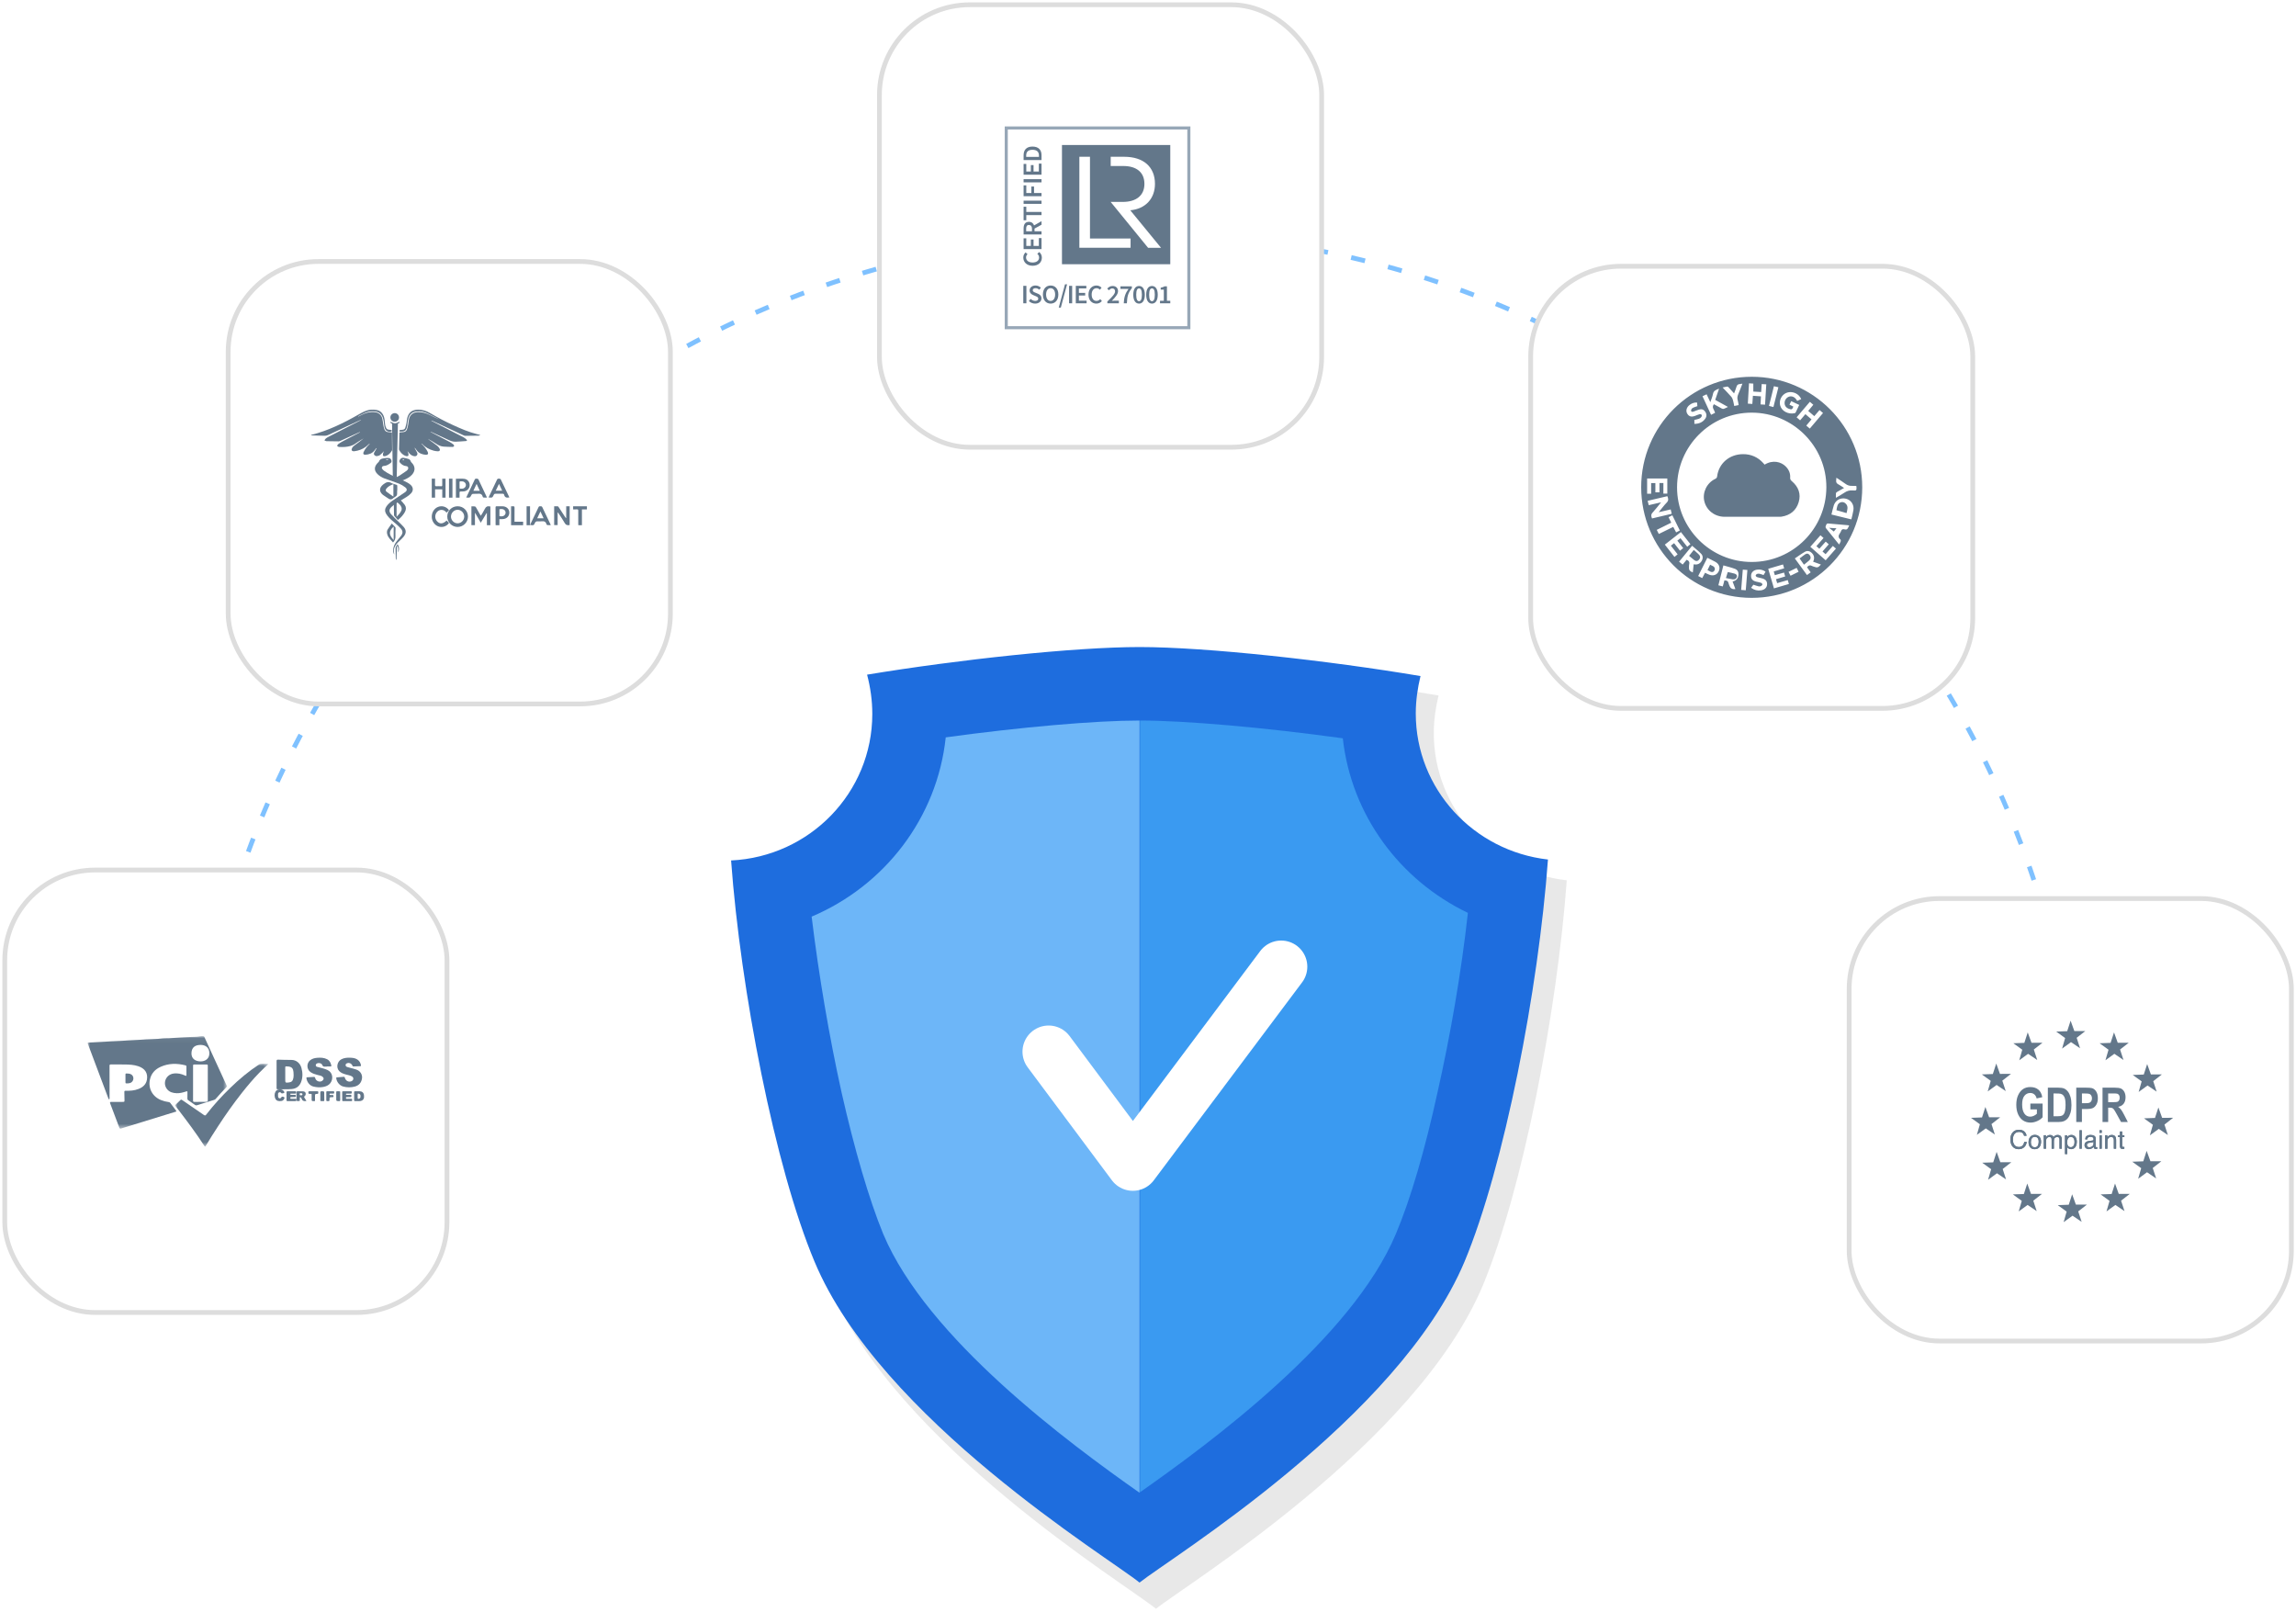 <?xml version="1.0" encoding="UTF-8"?>
<svg width="483px" height="339px" viewBox="0 0 483 339" version="1.1" xmlns="http://www.w3.org/2000/svg" xmlns:xlink="http://www.w3.org/1999/xlink">
    <!-- Generator: Sketch 64 (93537) - https://sketch.com -->
    <title>Group 26</title>
    <desc>Created with Sketch.</desc>
    <defs>
        <path d="M10.069,27.123 C10.591,27.123 11.007,26.957 11.315,26.624 C11.572,26.348 11.723,26.005 11.769,25.597 L11.769,25.597 L11.257,25.597 C11.204,25.852 11.124,26.058 11.016,26.215 C10.814,26.512 10.519,26.661 10.132,26.661 C9.711,26.661 9.395,26.52 9.183,26.237 C8.971,25.955 8.865,25.586 8.865,25.132 C8.865,24.577 8.982,24.166 9.217,23.897 C9.452,23.629 9.76,23.494 10.142,23.494 C10.456,23.494 10.699,23.567 10.872,23.714 C11.046,23.86 11.162,24.058 11.22,24.308 L11.22,24.308 L11.732,24.308 C11.702,23.979 11.551,23.685 11.28,23.426 C11.009,23.167 10.628,23.037 10.137,23.037 C9.562,23.037 9.11,23.236 8.783,23.634 C8.48,24.001 8.329,24.47 8.329,25.042 C8.329,25.796 8.53,26.353 8.933,26.714 C9.239,26.987 9.618,27.123 10.069,27.123 Z M13.422,27.126 C13.888,27.126 14.232,26.977 14.454,26.68 C14.676,26.382 14.787,26.005 14.787,25.549 C14.787,25.077 14.661,24.72 14.409,24.477 C14.157,24.234 13.849,24.112 13.485,24.112 C13.078,24.112 12.754,24.253 12.513,24.535 C12.272,24.817 12.152,25.195 12.152,25.671 C12.152,26.115 12.266,26.468 12.495,26.731 C12.724,26.994 13.033,27.126 13.422,27.126 Z M13.466,26.717 C13.18,26.717 12.97,26.616 12.838,26.416 C12.706,26.215 12.64,25.964 12.64,25.663 C12.64,25.349 12.706,25.082 12.838,24.86 C12.97,24.638 13.181,24.527 13.472,24.527 C13.799,24.527 14.03,24.657 14.163,24.918 C14.248,25.084 14.29,25.298 14.29,25.562 C14.29,25.855 14.232,26.12 14.115,26.359 C13.998,26.597 13.781,26.717 13.466,26.717 Z M15.827,27.023 L15.827,25.523 C15.827,25.158 15.9,24.907 16.047,24.767 C16.194,24.628 16.357,24.559 16.537,24.559 C16.734,24.559 16.869,24.625 16.941,24.757 C16.987,24.845 17.01,24.985 17.01,25.177 L17.01,25.177 L17.01,27.023 L17.493,27.023 L17.493,25.378 C17.493,25.085 17.56,24.877 17.695,24.752 C17.829,24.627 17.99,24.564 18.176,24.564 C18.312,24.564 18.427,24.599 18.521,24.67 C18.615,24.74 18.662,24.87 18.662,25.058 L18.662,25.058 L18.662,27.023 L19.156,27.023 L19.156,25.14 C19.156,24.89 19.119,24.691 19.045,24.543 C18.908,24.268 18.649,24.131 18.269,24.131 C18.091,24.131 17.931,24.167 17.788,24.241 C17.646,24.314 17.522,24.426 17.416,24.577 C17.353,24.454 17.282,24.361 17.205,24.297 C17.068,24.186 16.886,24.131 16.661,24.131 C16.462,24.131 16.284,24.185 16.128,24.292 C16.036,24.355 15.934,24.457 15.821,24.596 L15.821,24.596 L15.821,24.194 L15.351,24.194 L15.351,27.023 L15.827,27.023 Z M20.294,28.151 L20.294,26.706 C20.398,26.835 20.492,26.925 20.576,26.978 C20.721,27.072 20.899,27.118 21.112,27.118 C21.383,27.118 21.621,27.035 21.825,26.867 C22.147,26.603 22.308,26.163 22.308,25.547 C22.308,25.091 22.197,24.74 21.973,24.494 C21.75,24.248 21.478,24.126 21.157,24.126 C20.941,24.126 20.752,24.178 20.592,24.284 C20.48,24.355 20.376,24.454 20.281,24.583 L20.281,24.583 L20.281,24.208 L19.819,24.208 L19.819,28.151 L20.294,28.151 Z M21.049,26.704 C20.722,26.704 20.496,26.557 20.373,26.265 C20.308,26.112 20.275,25.926 20.275,25.708 C20.275,25.437 20.308,25.213 20.373,25.037 C20.495,24.708 20.72,24.543 21.049,24.543 C21.376,24.543 21.602,24.699 21.725,25.01 C21.79,25.172 21.823,25.366 21.823,25.592 C21.823,25.961 21.749,26.239 21.602,26.425 C21.455,26.611 21.271,26.704 21.049,26.704 Z M23.351,27.023 L23.351,23.143 L22.876,23.143 L22.876,27.023 L23.351,27.023 Z M24.824,27.118 C25.043,27.118 25.242,27.072 25.424,26.978 C25.605,26.885 25.744,26.775 25.841,26.648 C25.857,26.761 25.884,26.848 25.923,26.91 C25.997,27.026 26.116,27.084 26.279,27.084 C26.346,27.084 26.399,27.081 26.438,27.076 C26.476,27.071 26.533,27.057 26.607,27.036 L26.607,27.036 L26.607,26.685 C26.577,26.69 26.548,26.694 26.522,26.697 C26.496,26.7 26.472,26.701 26.451,26.701 C26.386,26.701 26.343,26.686 26.323,26.656 C26.303,26.626 26.292,26.586 26.292,26.537 L26.292,26.537 L26.292,24.907 C26.292,24.64 26.189,24.443 25.983,24.316 C25.776,24.189 25.506,24.126 25.173,24.126 C24.886,24.126 24.634,24.194 24.417,24.33 C24.199,24.467 24.086,24.709 24.077,25.058 L24.077,25.058 L24.521,25.058 C24.538,24.912 24.576,24.802 24.634,24.728 C24.738,24.594 24.914,24.527 25.162,24.527 C25.377,24.527 25.542,24.564 25.657,24.637 C25.773,24.71 25.83,24.827 25.83,24.989 C25.83,25.069 25.82,25.129 25.799,25.172 C25.762,25.249 25.689,25.295 25.58,25.309 L25.58,25.309 L24.822,25.404 C24.556,25.437 24.341,25.526 24.178,25.671 C24.014,25.815 23.932,26.019 23.932,26.281 C23.932,26.52 24.015,26.72 24.182,26.879 C24.348,27.039 24.562,27.118 24.824,27.118 Z M24.935,26.714 C24.798,26.714 24.679,26.674 24.579,26.595 C24.479,26.516 24.428,26.408 24.428,26.27 C24.428,26.089 24.501,25.957 24.648,25.874 C24.734,25.825 24.863,25.789 25.036,25.766 L25.036,25.766 L25.323,25.729 C25.411,25.718 25.501,25.701 25.593,25.676 C25.684,25.651 25.759,25.621 25.817,25.584 L25.817,25.584 L25.817,25.967 C25.817,26.259 25.685,26.469 25.421,26.598 C25.264,26.675 25.103,26.714 24.935,26.714 Z M27.554,23.682 L27.554,23.143 L27.071,23.143 L27.071,23.682 L27.554,23.682 Z M27.554,27.023 L27.554,24.208 L27.071,24.208 L27.071,27.023 L27.554,27.023 Z M28.748,27.023 L28.748,25.541 C28.748,25.356 28.76,25.214 28.783,25.115 C28.807,25.015 28.859,24.919 28.938,24.826 C29.036,24.709 29.151,24.632 29.281,24.593 C29.353,24.57 29.446,24.559 29.558,24.559 C29.78,24.559 29.933,24.647 30.018,24.823 C30.069,24.929 30.094,25.068 30.094,25.24 L30.094,25.24 L30.094,27.023 L30.577,27.023 L30.577,25.209 C30.577,24.923 30.539,24.704 30.461,24.551 C30.32,24.271 30.049,24.131 29.648,24.131 C29.465,24.131 29.299,24.167 29.149,24.239 C28.999,24.311 28.858,24.43 28.724,24.596 L28.724,24.596 L28.724,24.194 L28.273,24.194 L28.273,27.023 L28.748,27.023 Z M31.945,27.068 C32.014,27.068 32.077,27.064 32.136,27.057 C32.195,27.05 32.252,27.039 32.307,27.023 L32.307,27.023 L32.307,26.648 C32.272,26.652 32.241,26.654 32.214,26.655 C32.188,26.656 32.163,26.656 32.14,26.656 C32.054,26.656 31.993,26.646 31.956,26.627 C31.889,26.593 31.855,26.527 31.855,26.429 L31.855,26.429 L31.855,24.583 L32.307,24.583 L32.307,24.194 L31.855,24.194 L31.855,23.405 L31.375,23.405 L31.375,24.194 L30.992,24.194 L30.992,24.583 L31.375,24.583 L31.375,26.455 C31.375,26.637 31.414,26.784 31.494,26.898 C31.573,27.011 31.723,27.068 31.945,27.068 Z" id="path-1"></path>
        <polygon id="path-2" points="0 0.049 29.279 0.049 29.279 19.492 0 19.492"></polygon>
        <polygon id="path-4" points="0.034 0.027 19.615 0.027 19.615 17.45 0.034 17.45"></polygon>
    </defs>
    <g id="Page-1" stroke="none" stroke-width="1" fill="none" fill-rule="evenodd">
        <g id="Landing-page_Automation" transform="translate(-1062, -2829)">
            <g id="Group-26" transform="translate(1063, 2830)">
                <path d="M437,247 C437,137.095 347.905,48 238,48 C128.095,48 39,137.095 39,247" id="Oval" stroke-opacity="0.5" stroke="#0084FF" stroke-dasharray="3,5"></path>
                <g id="Group-2" transform="translate(184, 0)">
                    <rect id="Rectangle" stroke="#DDDDDD" fill="#FFFFFF" x="0" y="0" width="93.031" height="93.069" rx="19"></rect>
                    <g id="ISO-cert" transform="translate(26.359, 25.594)" fill-rule="nonzero">
                        <path d="M39.059,42.656 L0,42.656 L0,0 L39.059,0 L39.059,42.656 Z M0.646,42.011 L38.412,42.011 L38.412,0.645 L0.646,0.645 L0.646,42.011 Z" id="Shape" fill="#97A7B7"></path>
                        <path d="M5.869,29.306 C7.121,29.306 7.812,28.55 7.812,27.594 C7.812,27.116 7.616,26.724 7.263,26.419 L6.853,26.787 C7.09,27 7.229,27.248 7.229,27.583 C7.229,28.21 6.71,28.62 5.852,28.62 C5.005,28.62 4.486,28.176 4.486,27.559 C4.486,27.271 4.608,27.058 4.798,26.862 L4.384,26.493 C4.13,26.73 3.906,27.103 3.906,27.564 C3.903,28.533 4.635,29.306 5.869,29.306 L5.869,29.306 Z M7.741,25.802 L7.741,23.48 L7.175,23.48 L7.175,25.134 L6.064,25.134 L6.064,23.779 L5.498,23.779 L5.498,25.134 L4.535,25.134 L4.535,23.538 L3.97,23.538 L3.97,25.802 L7.741,25.802 L7.741,25.802 Z M4.508,22.056 L4.508,21.527 C4.508,21.009 4.657,20.732 5.09,20.732 C5.517,20.732 5.735,21.009 5.735,21.527 L5.735,22.056 L4.508,22.056 L4.508,22.056 Z M7.741,19.925 L6.169,20.824 C6.013,20.37 5.667,20.068 5.09,20.068 C4.249,20.068 3.972,20.672 3.972,21.458 L3.972,22.725 L7.742,22.725 L7.742,22.057 L6.267,22.057 L6.267,21.487 L7.742,20.675 L7.741,19.925 L7.741,19.925 Z M7.741,18.647 L7.741,17.979 L4.537,17.979 L4.537,16.895 L3.971,16.895 L3.971,19.736 L4.537,19.736 L4.537,18.648 L7.741,18.648 L7.741,18.647 Z M7.741,16.278 L7.741,15.61 L3.971,15.61 L3.971,16.278 L7.741,16.278 L7.741,16.278 Z M7.741,14.672 L7.741,14.004 L6.169,14.004 L6.169,12.638 L5.603,12.638 L5.603,14.004 L4.537,14.004 L4.537,12.397 L3.971,12.397 L3.971,14.673 L7.741,14.673 L7.741,14.672 L7.741,14.672 Z M7.741,11.756 L7.741,11.088 L3.971,11.088 L3.971,11.756 L7.741,11.756 L7.741,11.756 Z M7.741,10.148 L7.741,7.826 L7.175,7.826 L7.175,9.48 L6.064,9.48 L6.064,8.125 L5.498,8.125 L5.498,9.48 L4.535,9.48 L4.535,7.884 L3.97,7.884 L3.97,10.148 L7.741,10.148 L7.741,10.148 Z M7.741,7.073 L7.741,6.036 C7.741,4.918 7.09,4.233 5.839,4.233 C4.594,4.233 3.971,4.918 3.971,6.07 L3.971,7.073 L7.741,7.073 L7.741,7.073 Z M7.199,6.402 L4.514,6.402 L4.514,6.114 C4.514,5.354 4.917,4.915 5.839,4.915 C6.768,4.915 7.198,5.352 7.198,6.114 L7.198,6.402 L7.199,6.402 Z" id="Shape" fill="#63778A"></path>
                        <path d="M12.043,3.907 L12.043,28.98 L34.827,28.98 L34.827,3.907 L12.043,3.907 Z M26.474,25.524 L15.702,25.524 L15.702,6.384 L17.935,6.384 L17.935,23.576 L26.476,23.576 L26.476,25.525 L26.474,25.525 L26.474,25.524 Z M30.158,25.528 L22.286,15.875 L24.833,15.875 C27.701,15.875 29.387,14.496 29.387,12.086 C29.387,9.695 27.789,8.322 24.921,8.322 L22.295,8.322 L22.295,6.382 L25.132,6.382 C29.199,6.382 31.606,8.514 31.606,12.086 C31.606,15.136 29.647,17.352 26.41,17.636 L32.883,25.528 L30.158,25.528 Z" id="Shape" fill="#63778A"></path>
                        <path d="M3.906,37.198 L4.56,37.198 L4.56,33.529 L3.906,33.529 L3.906,37.198 L3.906,37.198 Z M6.4,37.265 C7.228,37.265 7.723,36.772 7.723,36.176 C7.723,35.641 7.412,35.367 6.98,35.182 L6.479,34.974 C6.175,34.85 5.894,34.745 5.894,34.457 C5.894,34.186 6.124,34.026 6.474,34.026 C6.791,34.026 7.038,34.144 7.275,34.34 L7.607,33.923 C7.321,33.638 6.903,33.457 6.475,33.457 C5.755,33.457 5.236,33.905 5.236,34.491 C5.236,35.03 5.619,35.317 5.978,35.468 L6.486,35.686 C6.817,35.826 7.053,35.922 7.053,36.225 C7.053,36.51 6.827,36.697 6.413,36.697 C6.075,36.697 5.72,36.527 5.455,36.28 L5.072,36.724 C5.42,37.07 5.905,37.265 6.4,37.265 L6.4,37.265 Z M9.655,37.265 C10.617,37.265 11.281,36.536 11.281,35.345 C11.281,34.161 10.616,33.459 9.655,33.459 C8.697,33.459 8.033,34.161 8.033,35.345 C8.033,36.536 8.698,37.265 9.655,37.265 L9.655,37.265 Z M9.655,36.699 C9.074,36.699 8.704,36.172 8.704,35.346 C8.704,34.526 9.076,34.027 9.655,34.027 C10.234,34.027 10.606,34.527 10.606,35.346 C10.606,36.172 10.234,36.699 9.655,36.699 L9.655,36.699 Z M11.366,38.098 L11.805,38.098 L13.117,33.213 L12.678,33.213 L11.366,38.098 L11.366,38.098 Z M13.534,37.198 L14.188,37.198 L14.188,33.529 L13.534,33.529 L13.534,37.198 L13.534,37.198 Z M14.952,37.198 L17.226,37.198 L17.226,36.647 L15.604,36.647 L15.604,35.563 L16.927,35.563 L16.927,35.014 L15.604,35.014 L15.604,34.077 L17.169,34.077 L17.169,33.528 L14.952,33.528 L14.952,37.198 L14.952,37.198 Z M19.281,37.265 C19.754,37.265 20.142,37.074 20.441,36.731 L20.092,36.321 C19.883,36.547 19.63,36.697 19.304,36.697 C18.685,36.697 18.291,36.19 18.291,35.356 C18.291,34.531 18.718,34.026 19.321,34.026 C19.61,34.026 19.829,34.155 20.021,34.346 L20.37,33.925 C20.139,33.678 19.767,33.459 19.304,33.459 C18.375,33.459 17.62,34.172 17.62,35.372 C17.621,36.592 18.354,37.265 19.281,37.265 L19.281,37.265 Z M21.59,37.198 L24.011,37.198 L24.011,36.647 L23.133,36.647 C22.959,36.647 22.722,36.671 22.537,36.685 C23.247,35.939 23.837,35.287 23.837,34.654 C23.837,33.991 23.392,33.56 22.705,33.56 C22.215,33.56 21.89,33.762 21.563,34.109 L21.924,34.47 C22.116,34.257 22.346,34.071 22.621,34.071 C23.004,34.071 23.213,34.311 23.213,34.688 C23.213,35.233 22.587,35.862 21.591,36.821 L21.591,37.198 L21.59,37.198 Z M25.041,37.198 L25.699,37.198 C25.762,35.806 25.908,35.06 26.747,34.022 L26.747,33.63 L24.343,33.63 L24.343,34.174 L26.039,34.174 C25.347,35.133 25.104,35.929 25.041,37.198 L25.041,37.198 Z M28.258,37.265 C29,37.265 29.474,36.602 29.474,35.396 C29.474,34.195 29,33.56 28.258,33.56 C27.516,33.56 27.043,34.189 27.043,35.396 C27.04,36.602 27.513,37.265 28.258,37.265 L28.258,37.265 Z M28.258,36.761 C27.914,36.761 27.662,36.407 27.662,35.396 C27.662,34.386 27.916,34.066 28.258,34.066 C28.607,34.066 28.854,34.386 28.854,35.396 C28.853,36.407 28.606,36.761 28.258,36.761 L28.258,36.761 Z M30.977,37.265 C31.719,37.265 32.193,36.602 32.193,35.396 C32.193,34.195 31.719,33.56 30.977,33.56 C30.235,33.56 29.761,34.189 29.761,35.396 C29.76,36.602 30.233,37.265 30.977,37.265 L30.977,37.265 Z M30.977,36.761 C30.633,36.761 30.381,36.407 30.381,35.396 C30.381,34.386 30.635,34.066 30.977,34.066 C31.326,34.066 31.573,34.386 31.573,35.396 C31.573,36.407 31.326,36.761 30.977,36.761 L30.977,36.761 Z M32.671,37.198 L34.827,37.198 L34.827,36.671 L34.124,36.671 L34.124,33.629 L33.639,33.629 C33.413,33.764 33.166,33.854 32.811,33.921 L32.811,34.324 L33.469,34.324 L33.469,36.671 L32.668,36.671 L32.668,37.198 L32.671,37.198 Z" id="Shape" fill="#63778A"></path>
                    </g>
                </g>
                <g id="Group-3" transform="translate(388, 188)">
                    <rect id="Rectangle-Copy" stroke="#DDDDDD" fill="#FFFFFF" x="0" y="0" width="93.031" height="93.069" rx="19"></rect>
                    <g id="gdpr" transform="translate(25.583, 25.594)" fill="#63778A" fill-rule="nonzero">
                        <g id="Group">
                            <polygon id="Path" points="17.969 2.385 20.287 2.301 21.002 0.093 21.788 2.278 24.105 2.273 22.276 3.694 22.993 5.897 21.083 4.601 19.212 5.968 19.849 3.743"></polygon>
                            <polygon id="Path" points="8.958 4.843 11.271 4.759 11.984 2.559 12.775 4.737 15.089 4.735 13.264 6.156 13.982 8.363 12.06 7.068 10.197 8.426 10.831 6.203"></polygon>
                            <polygon id="Path" points="0.046 20.528 2.364 20.446 3.073 18.241 3.864 20.419 6.183 20.416 4.36 21.841 5.069 24.042 3.162 22.748 1.283 24.109 1.919 21.883"></polygon>
                            <polygon id="Path" points="8.851 36.633 11.167 36.556 11.885 34.35 12.668 36.532 14.981 36.528 13.156 37.954 13.868 40.15 11.958 38.852 10.084 40.214 10.727 37.998"></polygon>
                            <polygon id="Path" points="2.408 29.97 4.722 29.894 5.44 27.687 6.222 29.868 8.538 29.865 6.713 31.291 7.426 33.487 5.514 32.19 3.642 33.551 4.284 31.334"></polygon>
                            <polygon id="Path" points="18.298 38.894 20.612 38.808 21.325 36.609 22.112 38.784 24.43 38.784 22.603 40.208 23.324 42.406 21.406 41.115 19.534 42.473 20.17 40.252"></polygon>
                            <polygon id="Path" points="27.317 36.633 29.633 36.556 30.346 34.35 31.132 36.532 33.446 36.528 31.618 37.954 32.339 40.15 30.423 38.852 28.55 40.214 29.192 37.998"></polygon>
                            <polygon id="Path" points="33.97 29.761 36.287 29.677 36.996 27.474 37.792 29.656 40.1 29.656 38.28 31.08 38.995 33.277 37.079 31.973 35.211 33.341 35.849 31.119"></polygon>
                            <polygon id="Path" points="36.437 20.636 38.754 20.55 39.469 18.346 40.255 20.528 42.57 20.521 40.748 21.945 41.465 24.147 39.546 22.852 37.678 24.217 38.31 21.991"></polygon>
                            <polygon id="Path" points="2.325 11.398 4.643 11.313 5.359 9.108 6.144 11.29 8.458 11.283 6.636 12.708 7.355 14.909 5.435 13.615 3.565 14.98 4.198 12.752"></polygon>
                            <polygon id="Path" points="34.075 11.508 36.393 11.422 37.107 9.219 37.893 11.4 40.208 11.394 38.387 12.817 39.103 15.02 37.183 13.725 35.315 15.089 35.948 12.864"></polygon>
                            <polygon id="Path" points="27.099 4.843 29.411 4.759 30.134 2.559 30.918 4.737 33.235 4.735 31.408 6.156 32.126 8.363 30.203 7.059 28.329 8.426 28.977 6.203"></polygon>
                        </g>
                        <path d="M12.534,18.751 L12.534,17.533 L15.111,17.533 L15.111,20.411 C14.849,20.717 14.486,20.98 14.008,21.2 C13.531,21.418 13.054,21.53 12.573,21.53 C11.989,21.53 11.474,21.386 11.028,21.1 C10.58,20.81 10.228,20.38 9.966,19.808 C9.704,19.233 9.576,18.561 9.576,17.785 C9.576,16.991 9.709,16.308 9.973,15.743 C10.237,15.178 10.58,14.754 11.004,14.476 C11.426,14.196 11.931,14.056 12.519,14.056 C13.226,14.056 13.793,14.237 14.22,14.597 C14.646,14.957 14.919,15.485 15.041,16.181 L13.858,16.451 C13.769,16.078 13.606,15.796 13.367,15.598 C13.132,15.4 12.849,15.302 12.518,15.302 C12.01,15.302 11.597,15.503 11.281,15.897 C10.963,16.292 10.807,16.896 10.807,17.71 C10.807,18.581 10.976,19.243 11.319,19.694 C11.611,20.084 12.008,20.282 12.508,20.282 C12.743,20.282 12.984,20.228 13.236,20.118 C13.488,20.007 13.71,19.856 13.91,19.667 L13.91,18.752 L12.543,18.752 L12.534,18.751 Z M16.212,14.181 L18.393,14.181 C18.946,14.181 19.363,14.245 19.642,14.366 C19.922,14.49 20.183,14.696 20.418,14.989 C20.657,15.282 20.84,15.661 20.977,16.128 C21.11,16.596 21.181,17.174 21.181,17.867 C21.181,18.493 21.11,19.033 20.969,19.497 C20.829,19.959 20.647,20.325 20.432,20.595 C20.216,20.864 19.956,21.065 19.646,21.202 C19.337,21.34 18.944,21.408 18.461,21.408 L16.216,21.408 L16.216,14.179 L16.212,14.179 L16.212,14.181 L16.212,14.181 Z M17.404,15.405 L17.404,20.192 L18.304,20.192 C18.688,20.192 18.969,20.158 19.137,20.084 C19.312,20.011 19.452,19.903 19.56,19.758 C19.67,19.612 19.764,19.379 19.832,19.066 C19.905,18.751 19.94,18.333 19.94,17.818 C19.94,17.284 19.903,16.861 19.83,16.55 C19.756,16.242 19.642,15.996 19.483,15.821 C19.328,15.643 19.136,15.526 18.914,15.472 C18.746,15.428 18.421,15.408 17.943,15.408 L17.399,15.408 L17.402,15.408 L17.402,15.405 L17.404,15.405 Z M22.192,21.409 L22.192,14.181 L24.114,14.181 C24.83,14.181 25.3,14.215 25.519,14.285 C25.872,14.395 26.161,14.634 26.39,14.998 C26.619,15.364 26.733,15.834 26.733,16.406 C26.733,16.93 26.635,17.367 26.437,17.72 C26.24,18.074 25.993,18.322 25.698,18.464 C25.402,18.607 24.894,18.68 24.168,18.68 L23.382,18.68 L23.382,21.407 L22.189,21.407 L22.189,21.41 L22.192,21.41 L22.192,21.409 Z M23.385,15.405 L23.385,17.456 L24.046,17.456 C24.49,17.456 24.79,17.425 24.953,17.364 C25.111,17.3 25.242,17.19 25.343,17.028 C25.445,16.866 25.495,16.666 25.495,16.429 C25.495,16.19 25.445,15.988 25.339,15.821 C25.235,15.654 25.104,15.549 24.949,15.491 C24.794,15.433 24.469,15.408 23.968,15.408 L23.386,15.408 L23.386,15.404 L23.385,15.404 L23.385,15.405 L23.385,15.405 Z M27.717,21.409 L27.717,14.181 L30.234,14.181 C30.879,14.181 31.34,14.247 31.615,14.375 C31.891,14.506 32.117,14.731 32.294,15.049 C32.472,15.372 32.56,15.756 32.56,16.199 C32.56,16.764 32.426,17.221 32.153,17.567 C31.88,17.914 31.494,18.13 30.995,18.216 C31.254,18.401 31.463,18.601 31.631,18.821 C31.799,19.04 32.028,19.433 32.317,19.998 L33.036,21.407 L31.612,21.407 L30.745,19.833 C30.433,19.267 30.221,18.908 30.109,18.764 C29.999,18.62 29.877,18.522 29.754,18.468 C29.629,18.414 29.43,18.389 29.152,18.389 L28.905,18.389 L28.905,21.407 L27.711,21.407 L27.717,21.409 Z M28.91,17.237 L29.796,17.237 C30.337,17.237 30.683,17.214 30.829,17.167 C30.977,17.119 31.094,17.023 31.188,16.878 C31.279,16.731 31.326,16.541 31.326,16.299 C31.326,16.067 31.278,15.883 31.188,15.742 C31.097,15.602 30.972,15.507 30.812,15.453 C30.701,15.415 30.375,15.399 29.841,15.399 L28.903,15.399 L28.903,17.231 L28.91,17.237 Z" id="Shape"></path>
                        <g id="Complaint">
                            <use xlink:href="#path-1"></use>
                            <use xlink:href="#path-1"></use>
                        </g>
                    </g>
                </g>
                <g id="Group-4" transform="translate(0, 182)">
                    <rect id="Rectangle-Copy-2" stroke="#DDDDDD" fill="#FFFFFF" x="0" y="0" width="93.031" height="93.069" rx="19"></rect>
                    <g id="logo_pci" transform="translate(17.443, 34.901)">
                        <g id="Group-3">
                            <g id="Fill-1-Clipped">
                                <mask id="mask-3" fill="white">
                                    <use xlink:href="#path-2"></use>
                                </mask>
                                <g id="path-1"></g>
                                <path d="M23.744,1.884 C22.621,1.892 21.866,2.378 21.834,3.618 C21.802,4.804 22.678,5.34 23.748,5.353 C24.711,5.364 25.62,4.796 25.597,3.643 C25.61,2.412 24.736,1.877 23.744,1.884 Z M22.168,13.581 C22.167,13.798 22.235,13.877 22.462,13.873 C23.23,13.859 23.998,13.866 24.766,13.859 C25.239,13.854 25.275,13.813 25.271,13.356 C25.271,13.303 25.271,13.25 25.271,13.196 C25.271,10.915 25.272,8.633 25.271,6.352 C25.271,6.007 25.269,6.007 24.912,6.007 C24.116,6.006 23.321,6.006 22.526,6.007 C22.172,6.007 22.172,6.007 22.172,6.365 C22.172,7.559 22.172,8.753 22.172,9.947 C22.172,11.158 22.176,12.37 22.168,13.581 Z M4.603,12.963 C4.603,13.034 4.603,13.105 4.6,13.175 C4.596,13.237 4.591,13.309 4.511,13.317 C4.434,13.325 4.408,13.261 4.385,13.201 C4.294,12.962 4.2,12.725 4.11,12.486 C2.93,9.349 1.75,6.213 0.571,3.076 C0.397,2.614 0.221,2.152 0.048,1.69 C-0.044,1.442 -0.017,1.409 0.248,1.389 C1.335,1.305 2.429,1.304 3.514,1.217 C5.186,1.084 6.864,1.078 8.535,0.931 C9.387,0.855 10.249,0.88 11.1,0.799 C12.698,0.647 14.309,0.71 15.903,0.504 C16.046,0.486 16.192,0.487 16.336,0.489 C17.446,0.502 18.548,0.356 19.654,0.309 C20.681,0.266 21.708,0.195 22.735,0.183 C23.256,0.176 23.756,0.01 24.278,0.058 C24.415,0.07 24.494,0.088 24.556,0.226 C25.223,1.697 25.899,3.164 26.573,4.632 C27.28,6.17 27.988,7.707 28.694,9.244 C28.875,9.638 29.046,10.035 29.238,10.423 C29.31,10.57 29.285,10.673 29.179,10.779 C28.383,11.575 27.655,12.429 26.908,13.267 C26.814,13.371 26.69,13.419 26.56,13.46 C25.369,13.831 24.18,14.203 22.99,14.577 C22.839,14.624 22.701,14.598 22.579,14.513 C22.093,14.176 21.611,13.835 21.128,13.496 C21.006,13.41 20.974,13.291 20.977,13.148 C20.985,12.75 20.986,12.353 20.987,11.955 C20.988,11.587 20.987,11.586 20.643,11.698 C20.016,11.903 19.38,12.071 18.713,12.044 C17.926,12.011 17.198,11.828 16.685,11.172 C15.722,9.938 16.449,8.167 18.011,7.914 C18.886,7.772 19.691,7.965 20.474,8.317 C20.769,8.449 20.77,8.45 20.771,8.144 C20.771,7.578 20.766,7.012 20.774,6.446 C20.776,6.297 20.727,6.22 20.578,6.182 C18.799,5.73 17.041,5.73 15.346,6.493 C14.162,7.026 13.365,7.899 13.092,9.187 C12.7,11.037 13.634,12.764 15.435,13.49 C15.954,13.699 16.493,13.835 17.046,13.907 C17.197,13.927 17.302,13.984 17.385,14.093 C17.791,14.633 18.192,15.177 18.6,15.715 C18.712,15.862 18.638,15.899 18.502,15.94 C17.806,16.149 17.111,16.364 16.417,16.578 C13.775,17.391 11.132,18.205 8.49,19.018 C8.01,19.166 7.529,19.309 7.051,19.461 C6.846,19.527 6.736,19.497 6.652,19.271 C6.038,17.617 5.408,15.969 4.783,14.319 C4.768,14.278 4.752,14.236 4.739,14.194 C4.658,13.938 4.703,13.871 4.975,13.87 C5.761,13.867 6.547,13.869 7.333,13.869 C7.748,13.869 7.752,13.868 7.747,13.461 C7.741,12.905 7.734,12.348 7.716,11.792 C7.709,11.584 7.783,11.518 7.999,11.525 C8.914,11.556 9.821,11.492 10.68,11.155 C11.6,10.795 12.292,10.207 12.464,9.199 C12.698,7.825 12.07,6.853 10.671,6.375 C9.738,6.056 8.766,6.012 7.793,6 C6.826,5.989 5.86,6.003 4.893,5.994 C4.675,5.992 4.595,6.049 4.598,6.278 C4.609,7.41 4.603,8.542 4.603,9.674 C4.603,10.77 4.603,11.867 4.603,12.963 Z" id="Fill-1" fill="#63778A" fill-rule="nonzero" mask="url(#mask-3)"></path>
                            </g>
                        </g>
                        <g id="Group-6" transform="translate(18.405, 5.817)">
                            <g id="Fill-4-Clipped">
                                <mask id="mask-5" fill="white">
                                    <use xlink:href="#path-4"></use>
                                </mask>
                                <g id="path-3"></g>
                                <path d="M19.615,0.083 C18.954,0.697 18.329,1.275 17.733,1.886 C16.411,3.241 15.193,4.686 14.023,6.171 C12.236,8.44 10.572,10.797 9,13.218 C8.125,14.566 7.252,15.916 6.436,17.301 C6.336,17.47 6.276,17.519 6.15,17.323 C4.436,14.667 2.541,12.141 0.617,9.634 C0.45,9.416 0.29,9.192 0.116,8.979 C-0.003,8.833 0.007,8.719 0.145,8.591 C0.47,8.289 0.792,7.982 1.108,7.67 C1.226,7.553 1.315,7.555 1.452,7.65 C2.985,8.706 4.527,9.749 6.055,10.811 C6.279,10.967 6.39,10.914 6.531,10.732 C8.073,8.733 9.772,6.871 11.585,5.112 C13.46,3.293 15.457,1.618 17.647,0.178 C17.834,0.055 18.037,0.045 18.235,0.04 C18.678,0.03 19.123,0.001 19.615,0.083" id="Fill-4" fill="#63778A" mask="url(#mask-5)"></path>
                            </g>
                        </g>
                        <path d="M41.565,8.091 L41.565,9.062 C41.565,9.865 41.565,9.865 42.334,9.779 C42.891,9.717 43.153,9.463 43.266,8.874 C43.348,8.443 43.332,8.004 43.293,7.576 C43.229,6.886 42.965,6.564 42.432,6.454 C42.211,6.408 41.98,6.42 41.754,6.405 C41.608,6.395 41.56,6.467 41.562,6.62 C41.569,7.11 41.565,7.601 41.565,8.091 M39.744,8.117 C39.744,7.181 39.752,6.246 39.739,5.31 C39.735,5.046 39.822,4.979 40.06,4.986 C40.977,5.016 41.895,5.048 42.813,5.038 C43.934,5.027 44.709,5.771 44.975,6.739 C45.249,7.737 45.267,8.751 44.883,9.724 C44.533,10.609 43.87,11.072 42.962,11.162 C41.966,11.261 40.969,11.185 39.973,11.218 C39.774,11.224 39.741,11.129 39.742,10.951 C39.746,10.006 39.744,9.061 39.744,8.117" id="Fill-7" fill="#63778A" fill-rule="nonzero"></path>
                        <path d="M50.308,6.445 C50.2,6.445 50.092,6.438 49.986,6.446 C49.69,6.471 49.469,6.454 49.34,6.088 C49.199,5.69 48.462,5.584 48.125,5.853 C48.009,5.946 47.959,6.066 47.984,6.206 C48.012,6.359 48.114,6.459 48.264,6.499 C48.677,6.609 49.09,6.714 49.503,6.823 C49.831,6.909 50.148,7.021 50.456,7.165 C51.621,7.71 51.681,9.089 51.058,9.912 C50.675,10.417 50.13,10.62 49.545,10.729 C48.852,10.858 48.163,10.81 47.476,10.64 C46.652,10.435 46.13,9.633 46.021,8.921 C45.999,8.777 46.013,8.712 46.199,8.691 C46.653,8.64 47.11,8.68 47.562,8.617 C47.797,8.584 47.835,8.743 47.883,8.915 C48.055,9.53 48.889,9.804 49.381,9.412 C49.727,9.135 49.716,8.785 49.35,8.529 C49.063,8.329 48.721,8.299 48.395,8.214 C47.853,8.07 47.312,7.92 46.85,7.577 C46.025,6.965 46.022,5.698 46.842,5.081 C47.281,4.751 47.788,4.634 48.318,4.593 C49.028,4.538 49.729,4.564 50.38,4.903 C50.92,5.185 51.14,5.681 51.26,6.238 C51.289,6.37 51.193,6.416 51.085,6.418 C50.826,6.424 50.567,6.42 50.308,6.42 C50.308,6.428 50.308,6.437 50.308,6.445" id="Fill-9" fill="#63778A"></path>
                        <path d="M55.06,4.57 C55.669,4.59 56.235,4.621 56.733,4.955 C57.166,5.245 57.393,5.662 57.495,6.164 C57.523,6.304 57.454,6.353 57.345,6.359 C56.857,6.383 56.369,6.402 55.881,6.416 C55.743,6.42 55.725,6.292 55.68,6.198 C55.493,5.813 55.077,5.597 54.689,5.704 C54.472,5.764 54.246,5.859 54.258,6.139 C54.268,6.389 54.459,6.494 54.678,6.554 C55.259,6.713 55.842,6.865 56.418,7.038 C57.42,7.339 57.811,8.194 57.711,8.916 C57.585,9.814 57.075,10.411 56.191,10.646 C55.377,10.861 54.554,10.852 53.744,10.634 C52.981,10.428 52.358,9.64 52.289,8.856 C52.279,8.745 52.326,8.715 52.422,8.708 C52.909,8.672 53.397,8.637 53.883,8.593 C54.062,8.577 54.074,8.699 54.112,8.822 C54.298,9.417 54.794,9.709 55.364,9.564 C55.641,9.494 55.851,9.288 55.88,9.051 C55.916,8.754 55.745,8.582 55.508,8.463 C55.141,8.279 54.734,8.218 54.344,8.11 C53.818,7.963 53.302,7.791 52.914,7.386 C52.23,6.673 52.472,5.391 53.367,4.91 C53.911,4.618 54.499,4.57 55.06,4.57" id="Fill-11" fill="#63778A"></path>
                        <path d="M56.799,12.667 C56.799,12.782 56.797,12.897 56.799,13.012 C56.803,13.229 56.897,13.284 57.116,13.197 C57.465,13.058 57.389,12.77 57.386,12.515 C57.383,12.303 57.225,12.195 57.021,12.144 C56.89,12.111 56.772,12.11 56.796,12.297 C56.811,12.419 56.799,12.543 56.799,12.667 M56.056,12.659 C56.056,12.395 56.066,12.132 56.053,11.869 C56.044,11.683 56.121,11.625 56.318,11.635 C56.612,11.648 56.907,11.64 57.201,11.637 C57.319,11.636 57.43,11.654 57.541,11.688 C57.98,11.82 58.176,12.21 58.14,12.884 C58.118,13.295 57.856,13.596 57.441,13.675 C57.035,13.752 56.624,13.678 56.216,13.704 C56.074,13.713 56.054,13.607 56.055,13.497 C56.059,13.218 56.056,12.938 56.056,12.659" id="Fill-13" fill="#63778A" fill-rule="nonzero"></path>
                        <path d="M44.842,12.476 C45.032,12.507 45.183,12.451 45.183,12.254 C45.183,12.039 44.981,12.055 44.828,12.031 C44.63,12.001 44.607,12.125 44.603,12.269 C44.597,12.433 44.662,12.516 44.842,12.476 M46.013,13.664 C45.974,13.68 45.967,13.684 45.96,13.685 C45.497,13.772 45.155,13.647 44.994,13.189 C44.97,13.121 44.924,13.059 44.885,12.997 C44.844,12.932 44.784,12.869 44.706,12.881 C44.606,12.895 44.627,12.991 44.624,13.061 C44.62,13.174 44.61,13.29 44.625,13.402 C44.651,13.596 44.625,13.705 44.371,13.695 C43.927,13.679 43.925,13.693 43.925,13.399 C43.924,12.901 43.931,12.404 43.922,11.906 C43.918,11.712 43.974,11.623 44.196,11.635 C44.543,11.652 44.891,11.643 45.239,11.647 C45.548,11.65 45.763,11.768 45.839,11.974 C45.93,12.221 45.846,12.531 45.616,12.694 C45.501,12.775 45.513,12.836 45.574,12.934 C45.72,13.169 45.86,13.409 46.013,13.664" id="Fill-15" fill="#63778A" fill-rule="nonzero"></path>
                        <path d="M53.546,12.646 C53.546,12.374 53.552,12.101 53.543,11.829 C53.538,11.679 53.604,11.631 53.782,11.634 C54.298,11.643 54.814,11.638 55.33,11.636 C55.466,11.636 55.59,11.631 55.555,11.804 C55.526,11.942 55.643,12.141 55.322,12.134 C55.059,12.127 54.796,12.133 54.533,12.13 C54.428,12.129 54.337,12.132 54.337,12.254 C54.336,12.369 54.416,12.389 54.526,12.389 C54.779,12.387 55.033,12.395 55.286,12.386 C55.506,12.379 55.479,12.503 55.48,12.618 C55.481,12.734 55.505,12.858 55.289,12.854 C55.036,12.849 54.782,12.858 54.529,12.851 C54.373,12.847 54.331,12.903 54.333,13.028 C54.336,13.156 54.36,13.231 54.541,13.225 C54.842,13.215 55.145,13.229 55.446,13.22 C55.623,13.214 55.646,13.298 55.621,13.406 C55.595,13.514 55.734,13.703 55.463,13.707 C54.889,13.715 54.314,13.709 53.739,13.709 C53.556,13.709 53.546,13.6 53.546,13.488 C53.545,13.207 53.546,12.927 53.546,12.646" id="Fill-17" fill="#63778A"></path>
                        <path d="M41.833,12.666 C41.833,12.394 41.838,12.122 41.831,11.85 C41.828,11.697 41.882,11.629 42.083,11.634 C42.6,11.645 43.117,11.645 43.634,11.634 C43.856,11.63 43.861,11.733 43.86,11.869 C43.859,12.009 43.87,12.14 43.631,12.134 C43.387,12.128 43.143,12.13 42.899,12.134 C42.784,12.136 42.615,12.085 42.624,12.262 C42.633,12.428 42.797,12.385 42.915,12.387 C43.129,12.392 43.344,12.391 43.559,12.388 C43.704,12.386 43.809,12.41 43.801,12.562 C43.794,12.693 43.83,12.84 43.589,12.843 C43.385,12.846 43.18,12.845 42.976,12.855 C42.826,12.862 42.629,12.793 42.622,13.033 C42.616,13.27 42.804,13.22 42.96,13.222 C43.194,13.225 43.429,13.225 43.663,13.221 C43.808,13.219 43.936,13.212 43.92,13.393 C43.907,13.541 43.954,13.705 43.681,13.705 C43.408,13.705 43.135,13.709 42.862,13.71 C42.598,13.71 42.335,13.706 42.072,13.711 C41.899,13.714 41.826,13.657 41.83,13.506 C41.839,13.226 41.833,12.946 41.833,12.666" id="Fill-19" fill="#63778A"></path>
                        <path d="M7.95,8.899 C7.95,8.632 7.955,8.364 7.948,8.097 C7.944,7.956 7.991,7.893 8.117,7.894 C8.411,7.896 8.707,7.905 8.989,8.007 C9.388,8.151 9.629,8.52 9.621,8.951 C9.613,9.388 9.326,9.777 8.916,9.902 C8.652,9.984 8.381,9.972 8.111,9.97 C7.98,9.969 7.946,9.89 7.948,9.757 C7.953,9.471 7.95,9.185 7.95,8.899" id="Fill-21" fill="#63778A"></path>
                        <path d="M40.053,12.445 C40.053,12.512 40.054,12.579 40.053,12.645 C40.049,12.869 40.126,13.045 40.325,13.107 C40.512,13.166 40.65,13.066 40.753,12.884 C40.845,12.72 41.107,12.718 41.335,12.892 C41.492,13.011 41.368,13.15 41.313,13.262 C41.191,13.51 40.995,13.655 40.737,13.681 C40.609,13.694 40.481,13.715 40.353,13.71 C39.815,13.688 39.518,13.444 39.378,12.923 C39.227,12.363 39.383,11.726 39.74,11.449 C40.13,11.148 40.737,11.138 41.096,11.439 C41.24,11.559 41.372,11.708 41.379,11.924 C41.382,12.008 40.939,12.118 40.803,12.072 C40.764,12.059 40.72,12.034 40.697,11.999 C40.574,11.809 40.421,11.809 40.242,11.886 C40.048,11.97 40.04,12.144 40.045,12.331 C40.046,12.369 40.046,12.407 40.046,12.445 L40.053,12.445 Z" id="Fill-23" fill="#63778A"></path>
                        <path d="M50.202,12.655 C50.202,12.383 50.208,12.11 50.2,11.838 C50.195,11.694 50.233,11.63 50.398,11.634 C50.817,11.643 51.236,11.643 51.655,11.634 C51.815,11.63 51.877,11.699 51.869,11.836 C51.86,11.97 51.879,12.131 51.653,12.125 C51.457,12.119 51.26,12.123 51.064,12.124 C50.965,12.124 50.865,12.128 50.871,12.261 C50.876,12.384 50.95,12.432 51.073,12.43 C51.219,12.426 51.365,12.438 51.509,12.427 C51.733,12.409 51.698,12.573 51.713,12.691 C51.732,12.832 51.642,12.881 51.508,12.874 C51.491,12.873 51.474,12.874 51.457,12.874 C50.876,12.887 50.86,12.887 50.876,13.462 C50.883,13.729 50.733,13.716 50.553,13.708 C50.385,13.7 50.176,13.767 50.198,13.471 C50.217,13.2 50.202,12.927 50.202,12.655" id="Fill-25" fill="#63778A"></path>
                        <path d="M47.117,12.935 C47.117,12.745 47.107,12.554 47.12,12.365 C47.13,12.217 47.066,12.171 46.924,12.183 C46.881,12.187 46.838,12.184 46.794,12.184 C46.438,12.183 46.422,12.16 46.434,11.818 C46.44,11.677 46.495,11.635 46.638,11.636 C47.194,11.642 47.75,11.648 48.305,11.634 C48.524,11.628 48.517,11.748 48.522,11.883 C48.526,12.029 48.535,12.177 48.315,12.183 C48.307,12.183 48.298,12.183 48.289,12.183 C47.821,12.216 47.82,12.216 47.821,12.665 C47.821,12.954 47.812,13.243 47.827,13.531 C47.835,13.667 47.785,13.713 47.656,13.711 C47.638,13.711 47.621,13.711 47.603,13.711 C47.115,13.703 47.115,13.703 47.115,13.232 L47.115,12.935 L47.117,12.935 Z" id="Fill-27" fill="#63778A"></path>
                        <path d="M49.775,12.682 C49.775,12.962 49.768,13.242 49.778,13.522 C49.783,13.66 49.726,13.712 49.556,13.711 C48.827,13.705 48.952,13.752 48.946,13.241 C48.942,12.796 48.953,12.351 48.942,11.907 C48.937,11.714 48.992,11.626 49.258,11.634 C49.765,11.649 49.766,11.636 49.765,12.065 C49.765,12.271 49.765,12.476 49.765,12.682 L49.775,12.682 Z" id="Fill-29" fill="#63778A"></path>
                        <path d="M52.291,12.663 C52.291,12.383 52.297,12.103 52.288,11.823 C52.284,11.687 52.339,11.63 52.515,11.634 C53.229,11.647 53.112,11.559 53.12,12.11 C53.126,12.563 53.116,13.016 53.124,13.469 C53.128,13.642 53.077,13.724 52.831,13.709 C52.292,13.677 52.291,13.686 52.291,13.231 L52.291,12.663 Z" id="Fill-31" fill="#63778A"></path>
                    </g>
                </g>
                <g id="Group-6" transform="translate(47, 54)">
                    <rect id="Rectangle-Copy-3" stroke="#DDDDDD" fill="#FFFFFF" x="0" y="0" width="93.031" height="93.069" rx="19"></rect>
                    <g id="hippa" transform="translate(17.443, 30.829)" fill="#63778A">
                        <path d="M0,5.658 C3.567,4.772 6.836,3.159 10.015,1.341 C10.813,0.886 11.612,0.432 12.552,0.356 C12.977,0.326 13.417,0.333 13.828,0.417 C14.753,0.606 15.32,1.341 15.462,2.462 C15.507,2.787 15.529,3.113 15.567,3.439 C15.582,3.552 15.604,3.674 15.641,3.787 C15.828,4.408 15.985,4.537 16.626,4.59 C16.731,4.598 16.843,4.613 16.962,4.62 C16.962,4.726 16.962,4.825 16.962,4.916 C16.156,5.113 15.634,4.817 15.44,4.022 C15.343,3.598 15.328,3.159 15.261,2.727 C15.216,2.469 15.156,2.212 15.067,1.969 C14.768,1.174 14.171,0.773 13.35,0.697 C12.612,0.629 11.903,0.742 11.231,1.06 C10.783,1.273 10.343,1.507 9.895,1.727 C9.903,1.75 9.918,1.772 9.925,1.795 C10.164,1.674 10.395,1.56 10.634,1.439 C11.306,1.098 12.007,0.856 12.761,0.841 C13,0.833 13.246,0.833 13.485,0.871 C14.253,0.985 14.768,1.432 14.97,2.181 C15.089,2.628 15.111,3.113 15.194,3.575 C15.246,3.871 15.305,4.166 15.41,4.439 C15.544,4.817 15.82,5.045 16.238,5.06 C16.477,5.075 16.716,5.105 17.022,5.128 C17.022,5.56 17.022,5.984 17.022,6.4 C17.029,7.173 17.037,7.946 17.044,8.718 C17.044,8.786 17.052,8.87 17.014,8.93 C16.679,9.498 16.238,9.953 15.582,10.119 C15.447,10.157 15.216,10.127 15.156,10.036 C15.082,9.923 15.096,9.718 15.134,9.559 C15.179,9.37 15.283,9.203 15.335,9.067 C15.074,9.324 14.813,9.642 14.5,9.877 C14.305,10.021 14.029,10.104 13.783,10.112 C13.619,10.119 13.403,9.998 13.291,9.862 C13.149,9.68 13.216,9.453 13.335,9.256 C13.492,8.998 13.634,8.733 13.783,8.468 C13.761,8.453 13.738,8.438 13.716,8.423 C13.582,8.597 13.455,8.771 13.32,8.945 C12.828,9.559 12.149,9.779 11.403,9.824 C11.052,9.847 10.888,9.627 11.029,9.294 C11.179,8.938 11.403,8.597 11.634,8.286 C11.835,8.014 12.089,7.794 12.32,7.544 C12.306,7.529 12.291,7.514 12.268,7.491 C12.044,7.688 11.828,7.9 11.597,8.082 C10.85,8.673 9.985,8.976 9.059,9.089 C8.895,9.112 8.619,9.029 8.552,8.9 C8.485,8.771 8.559,8.514 8.649,8.355 C8.753,8.173 8.918,8.014 9.082,7.893 C9.731,7.4 10.403,6.931 11.029,6.4 C10.962,6.438 10.895,6.469 10.835,6.506 C10.335,6.825 9.813,7.112 9.336,7.468 C8.664,7.961 7.903,8.112 7.119,8.18 C6.701,8.218 6.283,8.203 5.865,8.18 C5.739,8.173 5.537,8.067 5.507,7.968 C5.477,7.862 5.597,7.673 5.701,7.597 C5.962,7.393 6.246,7.218 6.537,7.059 C7.746,6.416 8.97,5.787 10.186,5.151 C10.231,5.128 10.268,5.09 10.291,5.022 C10.216,5.06 10.134,5.09 10.059,5.128 C8.761,5.719 7.47,6.31 6.171,6.9 C6.045,6.961 5.895,7.006 5.761,7.006 C4.918,7.006 4.082,6.999 3.239,6.969 C3.089,6.961 2.948,6.862 2.806,6.802 C2.903,6.666 2.978,6.506 3.097,6.408 C3.261,6.272 3.448,6.158 3.642,6.06 C5.865,4.916 8.097,3.772 10.321,2.628 C10.395,2.59 10.47,2.545 10.522,2.462 C10.216,2.598 9.91,2.734 9.604,2.878 C7.604,3.81 5.604,4.742 3.604,5.666 C3.388,5.764 3.142,5.832 2.91,5.832 C1.948,5.825 0.985,5.779 0.022,5.749 C0,5.734 0,5.696 0,5.658 Z" id="Path"></path>
                        <path d="M18.607,4.946 C18.607,4.833 18.607,4.742 18.607,4.629 C18.831,4.606 19.046,4.576 19.255,4.561 C19.508,4.538 19.717,4.417 19.799,4.183 C19.918,3.821 20.007,3.443 20.082,3.066 C20.141,2.794 20.134,2.507 20.193,2.235 C20.469,0.959 21.198,0.356 22.494,0.34 C23.373,0.325 24.199,0.567 24.951,1.012 C26.567,1.964 28.213,2.839 29.918,3.61 C31.512,4.334 33.12,5.036 34.825,5.467 C35.064,5.527 35.302,5.588 35.54,5.648 C35.54,5.678 35.54,5.701 35.54,5.731 C35.443,5.754 35.354,5.799 35.257,5.807 C34.312,5.829 33.366,5.844 32.42,5.844 C32.294,5.844 32.167,5.776 32.048,5.724 C29.874,4.719 27.699,3.708 25.525,2.696 C25.443,2.658 25.354,2.628 25.242,2.643 C25.517,2.787 25.793,2.93 26.068,3.073 C28.079,4.1 30.082,5.127 32.085,6.161 C32.301,6.275 32.502,6.441 32.681,6.614 C32.86,6.781 32.822,6.916 32.584,6.939 C31.877,7.007 31.162,7.037 30.454,7.075 C29.866,7.113 29.337,6.909 28.809,6.66 C27.632,6.109 26.456,5.573 25.279,5.029 C25.227,5.006 25.175,4.984 25.1,4.991 C25.153,5.029 25.197,5.067 25.249,5.089 C26.538,5.761 27.826,6.426 29.107,7.105 C29.404,7.264 29.68,7.468 29.948,7.671 C30.03,7.739 30.112,7.905 30.082,7.989 C30.052,8.079 29.896,8.177 29.799,8.177 C29.151,8.17 28.503,8.162 27.856,8.109 C27.319,8.064 26.828,7.86 26.366,7.551 C25.8,7.166 25.205,6.818 24.594,6.486 C24.646,6.531 24.698,6.584 24.758,6.63 C25.361,7.067 25.972,7.49 26.56,7.951 C26.753,8.102 26.917,8.328 27.036,8.547 C27.2,8.857 27.051,9.098 26.701,9.098 C26.396,9.091 26.083,9.038 25.778,8.962 C24.877,8.713 24.065,8.291 23.417,7.588 C23.365,7.528 23.298,7.483 23.202,7.475 C23.455,7.747 23.723,7.996 23.946,8.291 C24.17,8.577 24.386,8.887 24.534,9.219 C24.721,9.627 24.549,9.868 24.11,9.831 C23.373,9.763 22.695,9.536 22.226,8.895 C22.099,8.721 21.973,8.547 21.839,8.374 C21.817,8.381 21.802,8.396 21.779,8.404 C21.928,8.676 22.062,8.955 22.226,9.212 C22.368,9.438 22.435,9.665 22.293,9.899 C22.152,10.133 21.891,10.163 21.645,10.118 C21.176,10.027 20.819,9.748 20.536,9.37 C20.461,9.272 20.402,9.166 20.275,9.091 C20.335,9.234 20.424,9.378 20.454,9.529 C20.484,9.695 20.521,9.914 20.439,10.027 C20.372,10.118 20.126,10.148 19.985,10.103 C19.3,9.899 18.845,9.415 18.518,8.796 C18.495,8.759 18.495,8.706 18.495,8.668 C18.525,7.513 18.555,6.35 18.585,5.195 C18.585,5.18 18.6,5.165 18.615,5.127 C18.875,5.104 19.151,5.074 19.426,5.052 C19.769,5.021 20.029,4.848 20.149,4.531 C20.268,4.206 20.35,3.859 20.417,3.519 C20.491,3.126 20.491,2.726 20.588,2.341 C20.811,1.397 21.459,0.899 22.42,0.854 C23.35,0.809 24.199,1.058 25.018,1.473 C25.614,1.775 26.21,2.077 26.835,2.341 C26.813,2.326 26.798,2.303 26.776,2.288 C25.994,1.888 25.22,1.48 24.43,1.095 C23.7,0.741 22.919,0.605 22.107,0.718 C21.295,0.831 20.752,1.292 20.499,2.084 C20.387,2.424 20.35,2.787 20.29,3.149 C20.26,3.338 20.268,3.534 20.23,3.715 C20,4.885 19.709,4.961 18.607,4.946 Z" id="Path"></path>
                        <path d="M17.498,30.815 C17.223,30.401 17.231,29.929 17.317,29.441 C17.427,28.82 17.766,28.303 18.167,27.808 C18.426,27.49 18.693,27.18 18.937,26.855 C19.315,26.352 19.354,25.857 18.843,25.303 C18.3,24.719 17.671,24.202 17.058,23.677 C16.57,23.256 16.122,22.805 15.792,22.258 C15.477,21.726 15.501,21.209 15.847,20.699 C16.185,20.204 16.633,19.82 17.129,19.48 C17.994,18.896 18.866,18.313 19.724,17.729 C20.219,17.396 20.266,17.034 19.794,16.665 C19.409,16.362 18.969,16.096 18.513,15.911 C17.522,15.519 16.507,15.194 15.501,14.832 C14.919,14.625 14.408,14.315 13.975,13.894 C13.103,13.037 13.338,12.165 14.109,11.44 C14.164,11.381 14.243,11.33 14.266,11.263 C14.384,10.901 14.675,10.694 15.029,10.62 C15.446,10.532 15.886,10.472 16.303,10.509 C16.735,10.539 16.987,10.945 16.908,11.33 C16.893,11.418 16.806,11.5 16.728,11.559 C16.295,11.869 15.855,12.172 15.265,12.179 C14.982,12.179 14.777,12.505 14.927,12.748 C15.037,12.926 15.202,13.081 15.375,13.207 C16.287,13.864 17.325,14.315 18.363,14.766 C19,15.046 19.629,15.357 20.25,15.675 C20.478,15.793 20.691,15.948 20.887,16.111 C21.485,16.613 21.571,17.3 21.068,17.891 C20.817,18.18 20.494,18.431 20.164,18.645 C19.48,19.088 18.764,19.48 18.072,19.916 C17.671,20.175 17.27,20.455 16.932,20.781 C16.389,21.298 16.35,21.778 16.838,22.34 C17.333,22.909 17.899,23.419 18.434,23.951 C18.788,24.305 19.165,24.645 19.488,25.022 C20.054,25.687 20.054,26.352 19.425,27.106 C19.11,27.49 18.717,27.815 18.355,28.17 C17.876,28.65 17.475,29.182 17.412,29.855 C17.388,30.165 17.467,30.505 17.498,30.815 Z M16.201,10.945 C16.201,10.908 16.201,10.871 16.201,10.835 C16.067,10.835 15.933,10.835 15.8,10.835 C15.8,10.871 15.8,10.908 15.8,10.945 C15.933,10.945 16.067,10.945 16.201,10.945 Z" id="Shape" fill-rule="nonzero"></path>
                        <path d="M18.015,14.512 C18.271,14.376 18.483,14.292 18.675,14.163 C19.151,13.852 19.626,13.526 20.095,13.193 C20.208,13.109 20.315,12.988 20.386,12.851 C20.542,12.548 20.358,12.237 20.038,12.214 C19.477,12.176 19.03,11.881 18.675,11.456 C18.526,11.282 18.569,11.016 18.711,10.811 C18.888,10.561 19.144,10.425 19.421,10.463 C19.79,10.508 20.152,10.607 20.507,10.72 C20.741,10.796 20.904,10.993 20.982,11.251 C21.011,11.335 21.089,11.411 21.153,11.479 C21.933,12.26 21.962,13.193 21.231,14.019 C20.762,14.55 20.159,14.838 19.541,15.111 C19.229,15.248 18.966,15.263 18.661,15.073 C18.256,14.823 17.823,14.626 17.397,14.429 C17.241,14.353 17.184,14.262 17.184,14.08 C17.17,12.707 17.142,11.335 17.128,9.962 C17.099,7.801 17.064,5.632 17.035,3.471 C17.035,3.327 17.028,3.221 16.844,3.19 C16.652,3.16 16.666,2.986 16.709,2.879 C17.028,3.001 17.341,3.205 17.653,3.205 C17.958,3.205 18.263,3.001 18.569,2.887 C18.654,3.099 18.618,3.152 18.263,3.243 C18.178,6.974 18.1,10.713 18.015,14.512 Z M19.612,10.971 C19.435,10.743 19.378,10.743 19.215,10.971 C19.371,10.971 19.491,10.971 19.612,10.971 Z" id="Shape" fill-rule="nonzero"></path>
                        <path d="M37.716,20.704 C37.716,22.026 37.716,23.333 37.716,24.648 C37.469,24.648 37.244,24.648 36.981,24.648 C36.981,23.798 36.981,22.964 36.981,22.122 C36.959,22.115 36.936,22.107 36.914,22.1 C36.516,22.757 36.119,23.414 35.692,24.116 C35.287,23.414 34.904,22.75 34.522,22.085 C34.507,22.085 34.484,22.092 34.469,22.092 C34.469,22.934 34.469,23.769 34.469,24.633 C34.207,24.633 33.982,24.633 33.727,24.633 C33.727,23.333 33.727,22.019 33.727,20.682 C33.974,20.682 34.222,20.667 34.454,20.689 C34.537,20.697 34.627,20.793 34.679,20.874 C34.979,21.376 35.264,21.893 35.549,22.403 C35.594,22.476 35.639,22.55 35.707,22.654 C35.999,22.159 36.314,21.716 36.539,21.228 C36.756,20.763 37.071,20.586 37.566,20.682 C37.604,20.704 37.641,20.704 37.716,20.704 Z" id="Path"></path>
                        <path d="M54.391,24.611 C53.89,24.722 53.566,24.589 53.315,24.124 C52.939,23.444 52.49,22.81 52.063,22.153 C52.019,22.079 51.967,22.005 51.864,21.946 C51.864,22.824 51.864,23.71 51.864,24.611 C51.599,24.611 51.378,24.611 51.134,24.611 C51.134,23.304 51.134,22.005 51.134,20.662 C51.385,20.662 51.643,20.647 51.893,20.669 C51.96,20.676 52.033,20.765 52.077,20.831 C52.534,21.525 52.984,22.226 53.44,22.92 C53.499,23.009 53.551,23.09 53.669,23.157 C53.669,22.33 53.669,21.51 53.669,20.669 C53.927,20.669 54.148,20.669 54.398,20.669 C54.391,21.99 54.391,23.297 54.391,24.611 Z" id="Path"></path>
                        <path d="M30.833,20.657 C32.051,20.657 33.009,21.622 33.002,22.845 C32.994,24.037 32.013,25.01 30.826,25.01 C29.616,25.01 28.642,24.029 28.65,22.822 C28.65,21.599 29.601,20.657 30.833,20.657 Z M30.818,24.247 C31.579,24.247 32.21,23.601 32.21,22.822 C32.21,22.051 31.556,21.389 30.81,21.397 C30.073,21.404 29.433,22.051 29.426,22.814 C29.411,23.577 30.065,24.247 30.818,24.247 Z" id="Shape" fill-rule="nonzero"></path>
                        <path d="M18.102,17.303 C18.102,17.417 18.102,17.523 18.102,17.637 C18.102,18.413 18.102,18.413 17.428,18.847 C17.398,18.868 17.36,18.875 17.337,18.904 C16.928,19.338 16.527,19.267 16.095,18.925 C15.784,18.683 15.406,18.505 15.103,18.256 C14.292,17.587 14.315,16.776 15.125,16.108 C15.163,16.079 15.194,16.051 15.231,16.029 C15.724,15.638 16.231,15.389 16.89,15.759 C17.201,15.937 17.579,16.015 17.928,16.129 C18.079,16.179 18.14,16.257 18.132,16.414 C18.125,16.712 18.132,17.011 18.132,17.31 C18.117,17.303 18.109,17.303 18.102,17.303 Z M17.314,16.008 C16.716,16.221 16.216,16.478 15.853,16.933 C15.656,17.175 15.64,17.41 15.853,17.58 C16.315,17.943 16.807,18.27 17.314,18.626 C17.314,17.723 17.314,16.883 17.314,16.008 Z" id="Shape" fill-rule="nonzero"></path>
                        <path d="M32.639,18.811 C33.099,17.844 33.551,16.892 34.003,15.939 C34.137,15.651 34.292,15.371 34.411,15.076 C34.485,14.898 34.589,14.839 34.774,14.854 C34.952,14.869 35.115,14.825 35.226,15.061 C35.782,16.264 36.361,17.46 36.924,18.656 C36.946,18.701 36.961,18.752 36.991,18.834 C36.739,18.834 36.509,18.848 36.287,18.826 C36.22,18.819 36.123,18.745 36.109,18.679 C35.975,18.081 35.575,17.962 35.026,18.029 C34.7,18.066 34.366,18.021 34.04,18.044 C33.944,18.051 33.81,18.132 33.766,18.221 C33.425,18.871 33.432,18.871 32.698,18.826 C32.691,18.834 32.676,18.826 32.639,18.811 Z M35.486,17.401 C35.263,16.921 35.056,16.471 34.819,15.954 C34.574,16.471 34.366,16.921 34.137,17.401 C34.604,17.401 35.019,17.401 35.486,17.401 Z" id="Shape" fill-rule="nonzero"></path>
                        <path d="M41.705,18.803 C41.638,18.811 41.601,18.811 41.571,18.818 C41.079,18.906 40.729,18.767 40.61,18.244 C40.573,18.075 40.461,18.016 40.275,18.024 C39.775,18.038 39.276,18.031 38.777,18.024 C38.613,18.024 38.523,18.068 38.449,18.222 C38.136,18.87 38.136,18.87 37.398,18.811 C37.391,18.811 37.383,18.803 37.353,18.789 C37.383,18.708 37.413,18.634 37.45,18.553 C38.009,17.391 38.568,16.236 39.112,15.066 C39.202,14.868 39.328,14.846 39.507,14.853 C39.693,14.86 39.835,14.853 39.932,15.066 C40.476,16.243 41.05,17.406 41.608,18.575 C41.646,18.642 41.668,18.7 41.705,18.803 Z M38.844,17.384 C39.313,17.384 39.731,17.384 40.2,17.384 C39.977,16.905 39.768,16.457 39.529,15.949 C39.284,16.464 39.067,16.913 38.844,17.384 Z" id="Shape" fill-rule="nonzero"></path>
                        <path d="M46.057,24.594 C46.304,24.079 46.55,23.571 46.789,23.063 C47.14,22.326 47.498,21.598 47.841,20.861 C47.908,20.714 47.998,20.633 48.162,20.663 C48.334,20.685 48.521,20.596 48.633,20.839 C49.2,22.047 49.782,23.247 50.357,24.454 C50.379,24.498 50.387,24.55 50.409,24.623 C50.17,24.623 49.946,24.638 49.722,24.616 C49.648,24.609 49.536,24.528 49.521,24.454 C49.386,23.887 49.013,23.755 48.476,23.821 C48.14,23.865 47.796,23.814 47.453,23.836 C47.356,23.843 47.266,23.946 47.169,24.005 C47.155,24.012 47.155,24.034 47.147,24.049 C46.848,24.697 46.834,24.704 46.057,24.594 Z M48.916,23.188 C48.692,22.709 48.483,22.26 48.244,21.752 C47.998,22.268 47.789,22.717 47.565,23.188 C48.028,23.188 48.453,23.188 48.916,23.188 Z" id="Shape" fill-rule="nonzero"></path>
                        <path d="M28.287,18.843 C28.056,18.843 27.847,18.843 27.595,18.843 C27.595,18.266 27.595,17.682 27.595,17.091 C27.078,17.091 26.595,17.091 26.085,17.091 C26.085,17.675 26.085,18.251 26.085,18.843 C25.84,18.843 25.624,18.843 25.386,18.843 C25.386,17.51 25.386,16.192 25.386,14.852 C25.61,14.852 25.826,14.852 26.078,14.852 C26.078,15.271 26.092,15.69 26.071,16.102 C26.057,16.372 26.127,16.469 26.386,16.447 C26.707,16.417 27.043,16.432 27.364,16.447 C27.546,16.454 27.595,16.379 27.588,16.2 C27.581,15.758 27.588,15.324 27.588,14.859 C27.826,14.859 28.042,14.859 28.28,14.859 C28.287,16.185 28.287,17.502 28.287,18.843 Z" id="Path"></path>
                        <path d="M29.012,21.49 C28.842,21.661 28.68,21.825 28.503,22.003 C28.212,21.63 27.837,21.389 27.363,21.42 C27.001,21.443 26.69,21.607 26.449,21.91 C25.989,22.478 26.017,23.287 26.506,23.824 C27.079,24.454 27.752,24.391 28.517,23.653 C28.68,23.824 28.85,23.995 29.012,24.158 C28.559,24.874 27.639,25.185 26.81,24.913 C25.996,24.64 25.415,23.839 25.387,22.945 C25.359,21.972 25.876,21.124 26.697,20.798 C27.533,20.463 28.481,20.736 29.012,21.49 Z" id="Path"></path>
                        <path d="M39.61,23.367 C39.61,23.814 39.61,24.216 39.61,24.648 C39.341,24.648 39.103,24.648 38.827,24.648 C38.819,24.566 38.812,24.484 38.812,24.394 C38.812,23.24 38.812,22.094 38.804,20.94 C38.804,20.739 38.842,20.65 39.073,20.657 C39.48,20.672 39.879,20.657 40.285,20.665 C41.099,20.672 41.705,21.245 41.705,21.997 C41.705,22.757 41.114,23.337 40.301,23.36 C40.086,23.375 39.871,23.367 39.61,23.367 Z M39.618,22.734 C40.17,22.861 40.569,22.749 40.792,22.422 C40.969,22.161 40.961,21.819 40.777,21.565 C40.554,21.26 40.132,21.156 39.618,21.283 C39.618,21.766 39.618,22.25 39.618,22.734 Z" id="Shape" fill-rule="nonzero"></path>
                        <path d="M31.231,18.843 C30.952,18.843 30.711,18.843 30.463,18.843 C30.463,17.515 30.463,16.195 30.463,14.868 C31.053,14.868 31.634,14.823 32.201,14.883 C32.899,14.95 33.372,15.547 33.364,16.21 C33.356,16.896 32.852,17.441 32.146,17.53 C31.945,17.553 31.735,17.56 31.534,17.553 C31.309,17.538 31.215,17.605 31.231,17.836 C31.247,18.157 31.231,18.485 31.231,18.843 Z M31.231,16.173 C31.231,16.262 31.231,16.352 31.231,16.441 C31.247,17.031 31.122,16.956 31.782,16.949 C32.216,16.949 32.557,16.613 32.565,16.203 C32.573,15.793 32.255,15.45 31.813,15.427 C31.681,15.42 31.549,15.427 31.425,15.42 C31.278,15.412 31.223,15.479 31.231,15.614 C31.239,15.793 31.239,15.979 31.231,16.173 Z" id="Shape" fill-rule="nonzero"></path>
                        <path d="M18.261,23.559 C18.015,23.279 17.761,22.998 17.528,22.717 C17.472,22.651 17.443,22.547 17.443,22.459 C17.429,21.705 17.422,20.96 17.408,20.206 C17.401,20.036 17.443,19.926 17.584,19.83 C17.881,19.638 18.156,19.423 18.452,19.239 C18.515,19.194 18.663,19.194 18.705,19.239 C19.051,19.601 19.41,19.955 19.7,20.361 C20.017,20.804 20.017,21.314 19.763,21.809 C19.403,22.496 18.889,23.035 18.261,23.559 Z M17.986,22.872 C18.395,22.429 18.825,22.03 19.03,21.454 C19.086,21.292 19.072,21.063 19.016,20.893 C18.846,20.383 18.445,20.088 18.057,19.785 C18.036,19.793 18.007,19.8 17.986,19.815 C17.986,20.819 17.986,21.831 17.986,22.872 Z" id="Shape" fill-rule="nonzero"></path>
                        <path d="M55.124,21.318 C55.124,21.07 55.124,20.875 55.124,20.657 C56.093,20.657 57.048,20.657 58.025,20.657 C58.025,20.867 58.025,21.078 58.025,21.318 C57.675,21.318 57.34,21.318 56.975,21.318 C56.975,22.445 56.975,23.535 56.975,24.648 C56.713,24.648 56.479,24.648 56.217,24.648 C56.21,24.557 56.202,24.467 56.202,24.369 C56.202,23.445 56.195,22.513 56.202,21.589 C56.202,21.378 56.151,21.296 55.94,21.311 C55.678,21.326 55.408,21.318 55.124,21.318 Z" id="Path"></path>
                        <path d="M42.792,23.913 C43.418,23.913 44.002,23.913 44.607,23.913 C44.607,24.165 44.607,24.388 44.607,24.633 C44.522,24.64 44.438,24.648 44.353,24.648 C43.594,24.648 42.842,24.648 42.068,24.648 C42.068,23.312 42.068,22.006 42.068,20.663 C42.202,20.663 42.335,20.678 42.469,20.663 C42.715,20.633 42.806,20.707 42.799,20.989 C42.778,21.85 42.792,22.718 42.792,23.579 C42.792,23.675 42.792,23.772 42.792,23.913 Z" id="Path"></path>
                        <path d="M16.971,24.285 C17.253,24.576 17.493,24.808 17.713,25.055 C17.762,25.107 17.775,25.219 17.768,25.301 C17.762,25.847 17.72,26.392 17.748,26.938 C17.775,27.468 17.61,27.894 17.239,28.276 C16.813,27.738 16.235,27.326 16.029,26.579 C15.926,26.22 15.919,25.854 16.105,25.54 C16.366,25.114 16.675,24.718 16.971,24.285 Z M17.37,24.935 C16.228,25.951 16.421,26.751 17.37,27.752 C17.37,26.841 17.37,25.914 17.37,24.935 Z" id="Shape" fill-rule="nonzero"></path>
                        <path d="M18.495,1.992 C18.489,2.493 18.095,2.886 17.592,2.879 C17.082,2.879 16.682,2.474 16.682,1.966 C16.682,1.464 17.095,1.059 17.605,1.065 C18.115,1.072 18.502,1.477 18.495,1.992 Z" id="Path"></path>
                        <path d="M45.332,20.657 C45.579,20.657 45.81,20.657 46.057,20.657 C46.057,21.992 46.057,23.312 46.057,24.648 C45.818,24.648 45.586,24.648 45.332,24.648 C45.332,23.327 45.332,22.007 45.332,20.657 Z" id="Path"></path>
                        <path d="M29.012,14.852 C29.254,14.852 29.481,14.852 29.738,14.852 C29.738,16.185 29.738,17.502 29.738,18.843 C29.496,18.843 29.269,18.843 29.012,18.843 C29.012,17.532 29.012,16.207 29.012,14.852 Z" id="Path"></path>
                        <path d="M18.198,28.638 C18.573,29.227 18.592,29.887 18.263,30.361 C18.395,29.528 18.356,29.256 18.053,28.947 C18.027,29.944 18,30.92 17.967,31.896 C17.935,31.896 17.902,31.904 17.869,31.904 C17.849,31.789 17.816,31.674 17.81,31.559 C17.79,30.863 17.777,30.167 17.77,29.471 C17.777,29.112 18.02,28.897 18.198,28.638 Z" id="Path"></path>
                    </g>
                </g>
                <g id="Group-5" transform="translate(321, 55)">
                    <rect id="Rectangle-Copy-4" stroke="#DDDDDD" fill="#FFFFFF" x="0" y="0" width="93" height="93" rx="19"></rect>
                    <g id="skyhight" transform="translate(23.25, 23.25)" fill="#63778A" fill-rule="nonzero">
                        <path d="M46.5,23.254 C46.5,36.099 36.082,46.509 23.229,46.5 C10.392,46.5 -0.009,36.065 5.2565253e-06,23.203 C0.009,10.392 10.435,-0.009 23.271,5.25652588e-06 C36.099,5.25652588e-06 46.5,10.418 46.5,23.254 Z M23.246,7.546 C14.588,7.546 7.572,14.563 7.546,23.229 C7.521,31.886 14.588,38.954 23.254,38.954 C31.912,38.954 38.911,31.954 38.954,23.271 C38.996,14.631 31.912,7.546 23.246,7.546 Z M1.59,27.006 C2.453,26.81 3.273,26.613 4.188,26.408 C3.555,27.177 3.017,27.903 2.41,28.553 C2.025,28.963 2.077,29.331 2.282,29.801 C3.666,29.476 5.042,29.151 6.427,28.818 C6.341,28.467 6.273,28.203 6.205,27.903 C5.367,28.1 4.581,28.279 3.683,28.485 C4.29,27.75 4.786,27.066 5.367,26.468 C5.803,26.023 5.726,25.613 5.504,25.117 C4.119,25.442 2.752,25.767 1.359,26.092 C1.444,26.408 1.513,26.681 1.59,27.006 Z M34.886,40.065 C35.193,39.663 35.544,39.56 35.971,39.808 C36.065,39.868 36.185,39.885 36.287,39.928 C37.048,40.21 37.244,40.15 37.808,39.492 C37.262,39.296 36.715,39.09 36.168,38.894 C36.227,38.749 36.279,38.646 36.313,38.535 C36.475,37.962 36.313,37.467 35.894,37.056 C35.484,36.655 34.963,36.527 34.484,36.791 C33.74,37.21 33.048,37.723 32.322,38.21 C33.211,39.424 34.031,40.552 34.877,41.706 C35.151,41.5 35.39,41.33 35.655,41.133 C35.518,40.945 35.398,40.774 35.27,40.603 C35.142,40.424 35.005,40.244 34.886,40.065 Z M11.042,39.441 C11.161,39.458 11.238,39.466 11.315,39.475 C11.913,39.543 12.443,39.253 12.751,38.689 C13.042,38.15 12.999,37.603 12.58,37.193 C12.007,36.612 11.358,36.108 10.717,35.544 C9.777,36.697 8.88,37.783 7.974,38.894 C8.247,39.116 8.478,39.304 8.726,39.501 C8.888,39.304 9.016,39.142 9.153,38.979 C9.298,38.808 9.435,38.637 9.563,38.484 C10.067,38.689 10.23,39.031 10.085,39.518 C10.05,39.637 10.059,39.774 10.05,39.902 C9.991,40.603 10.161,40.868 10.862,41.159 C10.931,40.586 10.982,40.031 11.042,39.441 Z M19.229,43.064 C19.357,43.022 19.451,42.996 19.545,42.962 C20.135,42.74 20.4,42.295 20.46,41.688 C20.519,41.099 20.28,40.612 19.742,40.407 C18.956,40.107 18.127,39.919 17.289,39.672 C16.93,41.116 16.588,42.475 16.238,43.859 C16.563,43.945 16.845,44.013 17.161,44.099 C17.229,43.859 17.289,43.663 17.34,43.458 C17.4,43.244 17.451,43.03 17.503,42.825 C18.007,42.808 18.306,42.979 18.391,43.458 C18.417,43.62 18.503,43.782 18.562,43.936 C18.776,44.517 19.152,44.739 19.819,44.654 C19.622,44.15 19.434,43.637 19.229,43.064 Z M40.022,28.972 C41.449,29.322 42.808,29.647 44.21,29.997 C44.363,29.314 44.551,28.69 44.645,28.049 C44.825,26.921 44.15,25.912 43.082,25.647 C41.971,25.374 40.911,25.921 40.526,27.023 C40.33,27.63 40.201,28.279 40.022,28.972 Z M33.664,4.692 C33.578,4.53 33.518,4.418 33.45,4.307 C32.835,3.359 31.527,2.957 30.51,3.401 C29.544,3.82 28.98,4.931 29.22,5.974 C29.51,7.239 30.972,7.965 32.296,7.657 C32.373,7.64 32.459,7.581 32.493,7.512 C32.749,6.991 32.988,6.469 33.245,5.923 C32.655,5.649 32.125,5.393 31.553,5.128 C31.424,5.393 31.313,5.623 31.194,5.871 C31.365,5.957 31.484,6.017 31.612,6.076 C31.749,6.145 31.886,6.213 32.014,6.273 C31.775,6.871 31.672,6.931 31.125,6.752 C30.519,6.555 30.177,6.119 30.168,5.538 C30.16,4.914 30.553,4.359 31.134,4.171 C31.647,4.008 32.219,4.222 32.587,4.726 C32.664,4.837 32.741,4.948 32.826,5.076 C33.108,4.957 33.364,4.837 33.664,4.692 Z M4.974,35.304 C5.666,36.185 6.324,37.031 6.999,37.894 C7.247,37.689 7.452,37.518 7.666,37.347 C7.179,36.723 6.717,36.133 6.247,35.527 C6.495,35.33 6.7,35.168 6.922,34.997 C7.35,35.544 7.743,36.039 8.162,36.578 C8.401,36.39 8.615,36.219 8.837,36.039 C8.418,35.501 8.025,34.997 7.606,34.467 C7.828,34.296 8.033,34.134 8.264,33.954 C8.743,34.569 9.204,35.151 9.683,35.757 C9.939,35.552 10.144,35.381 10.358,35.21 C9.674,34.339 9.025,33.51 8.358,32.664 C7.213,33.552 6.119,34.407 4.974,35.304 Z M35.578,35.766 C36.672,36.723 37.723,37.655 38.808,38.603 C39.543,37.774 40.244,36.962 40.971,36.142 C40.74,35.945 40.543,35.766 40.321,35.578 C39.8,36.168 39.304,36.732 38.791,37.313 C38.561,37.116 38.364,36.937 38.142,36.749 C38.595,36.227 39.014,35.74 39.458,35.236 C39.227,35.031 39.031,34.86 38.817,34.672 C38.355,35.193 37.92,35.672 37.475,36.176 C37.253,35.98 37.065,35.809 36.86,35.629 C37.381,35.031 37.86,34.484 38.364,33.911 C38.133,33.706 37.937,33.535 37.714,33.339 C37.005,34.142 36.313,34.937 35.578,35.766 Z M37.518,6.999 C37.133,7.444 36.774,7.854 36.415,8.281 C35.963,7.897 35.561,7.546 35.134,7.187 C35.501,6.743 35.851,6.324 36.21,5.888 C35.954,5.666 35.723,5.478 35.484,5.264 C34.544,6.367 33.638,7.435 32.698,8.529 C32.946,8.743 33.176,8.939 33.433,9.162 C33.817,8.717 34.176,8.298 34.544,7.863 C34.988,8.239 35.398,8.598 35.826,8.956 C35.441,9.418 35.091,9.837 34.732,10.273 C34.988,10.495 35.219,10.683 35.467,10.896 C36.407,9.794 37.321,8.717 38.253,7.623 C37.997,7.41 37.783,7.222 37.518,6.999 Z M28.604,43.406 C28.519,43.124 28.442,42.876 28.356,42.577 C29.014,42.381 29.63,42.201 30.288,42.005 C30.202,41.714 30.125,41.466 30.049,41.184 C29.382,41.372 28.767,41.543 28.117,41.731 C28.032,41.449 27.963,41.21 27.886,40.945 C28.63,40.723 29.331,40.509 30.074,40.295 C29.989,40.005 29.92,39.757 29.835,39.475 C28.775,39.783 27.767,40.082 26.724,40.389 C27.134,41.791 27.527,43.133 27.929,44.509 C29.006,44.193 30.031,43.893 31.074,43.586 C30.989,43.287 30.912,43.047 30.835,42.765 C30.083,42.987 29.373,43.193 28.604,43.406 Z M26.057,5.871 C26.143,4.418 26.228,3.025 26.314,1.59 C25.981,1.573 25.69,1.555 25.357,1.53 C25.314,2.102 25.28,2.632 25.237,3.213 C24.664,3.179 24.117,3.145 23.588,3.111 C23.588,2.53 23.588,1.991 23.588,1.436 C23.297,1.419 23.015,1.393 22.682,1.376 C22.596,2.82 22.519,4.23 22.434,5.649 C22.784,5.675 23.066,5.692 23.382,5.717 C23.425,5.128 23.459,4.581 23.502,4 C24.1,4.042 24.639,4.077 25.194,4.119 C25.16,4.718 25.134,5.256 25.109,5.811 C25.442,5.837 25.724,5.854 26.057,5.871 Z M4.666,24.579 C4.991,24.579 5.239,24.579 5.495,24.579 C5.495,23.502 5.495,22.451 5.495,21.391 C4.068,21.391 2.675,21.391 1.248,21.391 C1.248,22.485 1.248,23.545 1.248,24.605 C1.538,24.605 1.795,24.605 2.094,24.605 C2.094,23.835 2.094,23.1 2.094,22.357 C2.393,22.357 2.658,22.357 2.983,22.357 C2.983,23.024 2.983,23.664 2.983,24.305 C3.29,24.305 3.538,24.305 3.846,24.305 C3.846,23.63 3.846,22.981 3.846,22.348 C4.145,22.348 4.384,22.348 4.675,22.348 C4.666,23.092 4.666,23.827 4.666,24.579 Z M14.546,5.341 C14.255,4.735 14.007,4.213 13.759,3.683 C13.443,3.837 13.178,3.957 12.896,4.094 C13.503,5.418 14.101,6.7 14.7,7.999 C15.024,7.845 15.289,7.717 15.537,7.589 C15.417,6.965 14.742,6.469 15.298,5.769 C15.853,6.076 16.392,6.384 16.947,6.675 C17.067,6.743 17.246,6.786 17.374,6.743 C17.657,6.649 17.913,6.504 18.255,6.341 C17.323,5.829 16.443,5.341 15.571,4.863 C15.845,4.068 16.101,3.324 16.383,2.504 C15.734,2.743 15.212,2.923 15.093,3.658 C14.99,4.205 14.751,4.718 14.546,5.341 Z M43.757,31.288 C43.654,31.262 43.603,31.236 43.543,31.228 C42.141,31.108 40.74,30.989 39.338,30.86 C38.937,30.826 38.945,31.168 38.825,31.382 C38.766,31.501 38.783,31.741 38.868,31.843 C39.672,32.869 40.501,33.886 41.321,34.903 C41.415,35.022 41.509,35.134 41.637,35.279 C41.774,35.022 41.902,34.826 41.971,34.621 C42.013,34.501 41.996,34.287 41.919,34.228 C41.389,33.809 41.466,33.364 41.817,32.886 C41.911,32.758 41.988,32.621 42.039,32.476 C42.159,32.117 42.398,31.971 42.748,32.091 C43.201,32.236 43.44,32.04 43.577,31.638 C43.628,31.518 43.688,31.424 43.757,31.288 Z M13.913,38.073 C13.264,39.372 12.631,40.629 11.99,41.911 C12.289,42.065 12.563,42.201 12.836,42.347 C13.059,41.936 13.247,41.577 13.435,41.227 C13.759,41.381 14.033,41.535 14.332,41.637 C15.187,41.962 15.956,41.671 16.315,40.902 C16.665,40.15 16.417,39.398 15.631,38.945 C15.093,38.646 14.52,38.381 13.913,38.073 Z M11.76,5.427 C11.178,5.358 10.546,5.589 10.059,6.025 C9.512,6.521 9.358,7.204 9.683,7.751 C10.042,8.367 10.563,8.512 11.349,8.221 C11.657,8.11 11.948,7.957 12.264,7.88 C12.409,7.845 12.666,7.905 12.725,8.008 C12.785,8.119 12.725,8.367 12.631,8.486 C12.52,8.64 12.332,8.768 12.161,8.828 C11.862,8.939 11.537,8.991 11.187,9.076 C11.187,9.332 11.187,9.606 11.187,9.905 C12.161,9.905 12.948,9.572 13.494,8.794 C13.819,8.333 13.785,7.769 13.46,7.324 C13.136,6.88 12.725,6.734 12.144,6.905 C11.794,7.008 11.452,7.162 11.11,7.29 C10.879,7.375 10.58,7.469 10.495,7.17 C10.452,7.008 10.614,6.692 10.768,6.598 C11.067,6.41 11.435,6.324 11.819,6.179 C11.802,5.94 11.785,5.683 11.76,5.427 Z M23.118,44.389 C23.793,44.876 24.476,45.039 25.228,44.919 C26.006,44.791 26.468,44.321 26.485,43.646 C26.502,42.97 26.16,42.577 25.348,42.381 C25.015,42.295 24.681,42.244 24.357,42.133 C24.237,42.09 24.075,41.911 24.083,41.817 C24.1,41.68 24.246,41.518 24.382,41.466 C24.545,41.406 24.75,41.406 24.921,41.441 C25.194,41.5 25.451,41.612 25.741,41.706 C25.878,41.466 26.015,41.244 26.16,40.996 C25.596,40.595 24.998,40.483 24.357,40.577 C23.613,40.689 23.135,41.159 23.118,41.817 C23.092,42.526 23.417,42.902 24.22,43.099 C24.553,43.176 24.895,43.227 25.211,43.338 C25.34,43.381 25.502,43.569 25.502,43.688 C25.493,43.808 25.331,43.97 25.194,44.03 C25.049,44.099 24.852,44.116 24.699,44.081 C24.331,43.996 23.981,43.859 23.596,43.74 C23.451,43.928 23.297,44.141 23.118,44.389 Z M41.056,21.229 C41.039,21.468 41.048,21.605 41.022,21.75 C40.954,22.16 41.099,22.434 41.483,22.63 C41.885,22.836 42.253,23.118 42.68,23.391 C42.167,23.682 41.697,23.929 41.236,24.203 C41.124,24.271 40.988,24.382 40.971,24.493 C40.936,24.793 40.962,25.1 40.962,25.459 C41.594,25.083 42.201,24.758 42.757,24.374 C43.287,24.015 43.825,23.853 44.475,23.904 C45.312,23.972 45.321,23.929 45.286,23.075 C45.286,23.049 45.261,23.032 45.21,22.947 C44.962,22.947 44.68,22.93 44.398,22.947 C43.851,22.981 43.381,22.836 42.936,22.494 C42.364,22.058 41.731,21.682 41.056,21.229 Z M20.502,5.957 C20.434,5.598 20.408,5.273 20.314,4.965 C20.169,4.504 20.237,4.085 20.425,3.649 C20.733,2.94 20.998,2.213 21.297,1.444 C21.075,1.479 20.921,1.521 20.767,1.53 C20.357,1.547 20.135,1.735 20.032,2.145 C19.913,2.59 19.716,3.017 19.537,3.495 C19.135,3.051 18.785,2.641 18.417,2.248 C18.34,2.162 18.212,2.051 18.118,2.06 C17.81,2.094 17.503,2.179 17.127,2.256 C17.768,2.931 18.366,3.538 18.93,4.179 C19.109,4.376 19.229,4.649 19.306,4.914 C19.426,5.307 19.477,5.709 19.571,6.145 C19.896,6.076 20.186,6.017 20.502,5.957 Z M3.709,33.065 C4.743,32.561 5.743,32.074 6.743,31.578 C6.957,31.989 7.145,32.347 7.35,32.732 C7.632,32.587 7.871,32.467 8.127,32.33 C7.598,31.254 7.085,30.211 6.555,29.134 C6.281,29.271 6.034,29.399 5.76,29.536 C5.957,29.937 6.136,30.305 6.324,30.689 C5.299,31.202 4.299,31.698 3.273,32.202 C3.436,32.527 3.572,32.792 3.709,33.065 Z M26.886,6.128 C27.211,6.213 27.493,6.281 27.818,6.367 C28.168,4.965 28.51,3.598 28.861,2.205 C28.519,2.119 28.237,2.051 27.921,1.983 C27.57,3.376 27.228,4.735 26.886,6.128 Z M21.998,44.91 C22.118,43.475 22.229,42.082 22.34,40.637 C21.998,40.612 21.699,40.595 21.374,40.569 C21.254,42.022 21.152,43.406 21.032,44.833 C21.374,44.868 21.665,44.885 21.998,44.91 Z M32.706,40.193 C32.108,40.492 31.561,40.757 30.997,41.03 C31.142,41.321 31.279,41.577 31.416,41.851 C32.006,41.56 32.544,41.295 33.117,41.013 C32.98,40.731 32.852,40.483 32.706,40.193 Z" id="Shape"></path>
                        <path d="M34.241,39.525 C33.932,39.084 33.656,38.69 33.325,38.214 C33.733,37.912 34.108,37.599 34.516,37.332 C34.88,37.089 35.222,37.193 35.476,37.553 C35.741,37.924 35.697,38.295 35.388,38.585 C35.046,38.91 34.649,39.189 34.241,39.525 Z" id="Path"></path>
                        <path d="M10.075,37.672 C10.428,37.226 10.727,36.848 11.058,36.425 C11.444,36.768 11.82,37.066 12.151,37.409 C12.45,37.706 12.494,38.072 12.207,38.427 C11.919,38.793 11.555,38.85 11.19,38.587 C10.826,38.313 10.484,38.004 10.075,37.672 Z" id="Path"></path>
                        <path d="M17.825,42.337 C17.961,41.91 18.074,41.52 18.21,41.075 C18.707,41.186 19.194,41.27 19.657,41.409 C20.065,41.53 20.234,41.799 20.11,42.151 C19.997,42.485 19.68,42.671 19.262,42.615 C18.798,42.541 18.323,42.43 17.825,42.337 Z" id="Path"></path>
                        <path d="M43.2,28.675 C42.472,28.465 41.781,28.265 41.075,28.064 C41.201,27.391 41.246,26.701 41.877,26.439 C42.338,26.247 42.769,26.369 43.111,26.771 C43.586,27.33 43.371,27.976 43.2,28.675 Z" id="Path"></path>
                        <path d="M40.518,32.55 C40.184,32.29 39.896,32.06 39.525,31.775 C40.1,31.811 40.555,31.842 41.075,31.872 C40.871,32.114 40.704,32.32 40.518,32.55 Z" id="Path"></path>
                        <path d="M13.95,40.67 C14.135,40.271 14.305,39.932 14.498,39.525 C14.885,39.788 15.425,39.813 15.497,40.381 C15.522,40.568 15.376,40.873 15.223,40.975 C14.74,41.271 14.393,40.831 13.95,40.67 Z" id="Path"></path>
                        <path d="M25.965,18.479 C27.708,17.41 29.433,17.895 30.391,18.849 C31.055,19.515 31.409,20.305 31.34,21.234 C31.314,21.555 31.443,21.744 31.693,21.958 C33.099,23.158 33.66,24.663 33.125,26.398 C32.608,28.092 31.391,29.128 29.528,29.424 C29.33,29.457 29.123,29.449 28.924,29.449 C25.129,29.449 21.333,29.449 17.546,29.449 C15.493,29.449 13.75,28.117 13.284,26.193 C12.836,24.334 13.802,22.328 15.57,21.481 C15.829,21.357 15.941,21.226 15.976,20.938 C16.329,18.216 18.538,16.3 21.402,16.275 C23.11,16.259 24.559,16.909 25.681,18.158 C25.767,18.257 25.862,18.356 25.965,18.479 Z" id="Path"></path>
                    </g>
                </g>
                <g id="protect-copy" opacity="0.906" transform="translate(152, 135)">
                    <g id="Group" opacity="0.1" transform="translate(3.558, 3.544)" fill="#000000" fill-rule="nonzero">
                        <path d="M145.065,14.678 C145.065,11.901 145.466,9.223 146.068,6.744 C126.719,3.471 100.854,0.595 86.618,0.595 C72.783,0.595 48.121,3.273 28.973,6.446 C29.675,9.124 30.076,11.901 30.076,14.777 C30.076,31.438 16.842,45.025 0.201,45.819 C2.206,73.29 9.424,110.679 17.845,130.812 C31.78,164.234 80.202,193.589 86.618,198.846 C93.034,193.688 141.356,164.234 155.391,130.812 C163.812,110.58 171.031,73.092 173.036,45.62 C157.296,43.835 145.065,30.645 145.065,14.678 Z" id="Shape"></path>
                        <path d="M86.718,16.066 C77.395,16.066 61.555,17.455 45.715,19.637 C43.911,36.695 32.783,51.075 17.344,57.621 C18.847,70.017 21.053,83.009 23.66,94.811 C26.366,106.811 29.474,117.522 32.482,124.861 C41.805,147.076 71.781,169.192 86.718,179.705 C86.718,179.705 86.718,179.705 86.718,179.705 L86.718,94.811 L86.718,16.066 C86.718,16.066 86.718,16.066 86.718,16.066 Z" id="Shape"></path>
                        <path d="M129.626,19.934 C113.185,17.653 96.343,16.165 86.718,16.165 L86.718,94.811 L86.718,179.705 C101.656,169.192 131.531,147.175 140.855,124.96 C143.962,117.621 147.07,106.91 149.677,94.91 C152.384,82.91 154.689,69.621 156.093,56.926 C141.757,49.984 131.531,36.1 129.626,19.934 Z" id="Shape"></path>
                    </g>
                    <g id="Group" fill-rule="nonzero">
                        <path d="M144.83,14.077 C144.83,11.321 145.228,8.663 145.826,6.202 C126.589,2.953 100.872,0.098 86.718,0.098 C72.963,0.098 48.443,2.756 29.404,5.906 C30.102,8.564 30.501,11.321 30.501,14.175 C30.501,30.713 17.344,44.2 0.797,44.987 C2.791,72.255 9.968,109.367 18.34,129.35 C32.195,162.525 80.339,191.663 86.718,196.88 C93.098,191.762 141.142,162.525 155.096,129.35 C163.469,109.269 170.646,72.058 172.639,44.79 C156.99,43.018 144.83,29.926 144.83,14.077 Z" id="Shape" fill="#075EDB"></path>
                        <g transform="translate(16.945, 14.766)" id="Shape">
                            <path d="M69.773,0.788 C60.503,0.788 44.755,2.166 29.006,4.331 C27.212,21.263 16.148,35.537 0.797,42.034 C2.293,54.339 4.485,67.235 7.077,78.949 C9.768,90.86 12.858,101.492 15.849,108.776 C25.118,130.827 54.922,152.779 69.773,163.214 C69.773,163.214 69.773,163.214 69.773,163.214 L69.773,78.949 L69.773,0.788 C69.773,0.788 69.773,0.788 69.773,0.788 Z" fill="#5EAEF7"></path>
                            <path d="M112.534,4.528 C96.188,2.264 79.442,0.788 69.873,0.788 L69.873,78.851 L69.873,163.115 C84.725,152.681 114.428,130.827 123.698,108.776 C126.788,101.492 129.878,90.86 132.47,78.949 C135.161,67.038 137.454,53.847 138.849,41.246 C124.496,34.356 114.329,20.672 112.534,4.528 Z" fill="#268FEF"></path>
                        </g>
                    </g>
                    <polyline id="Shape" stroke="#FFFFFF" stroke-width="11" stroke-linecap="round" stroke-linejoin="round" points="67.596 85.208 85.313 108.973 116.514 67.333"></polyline>
                </g>
            </g>
        </g>
    </g>
</svg>